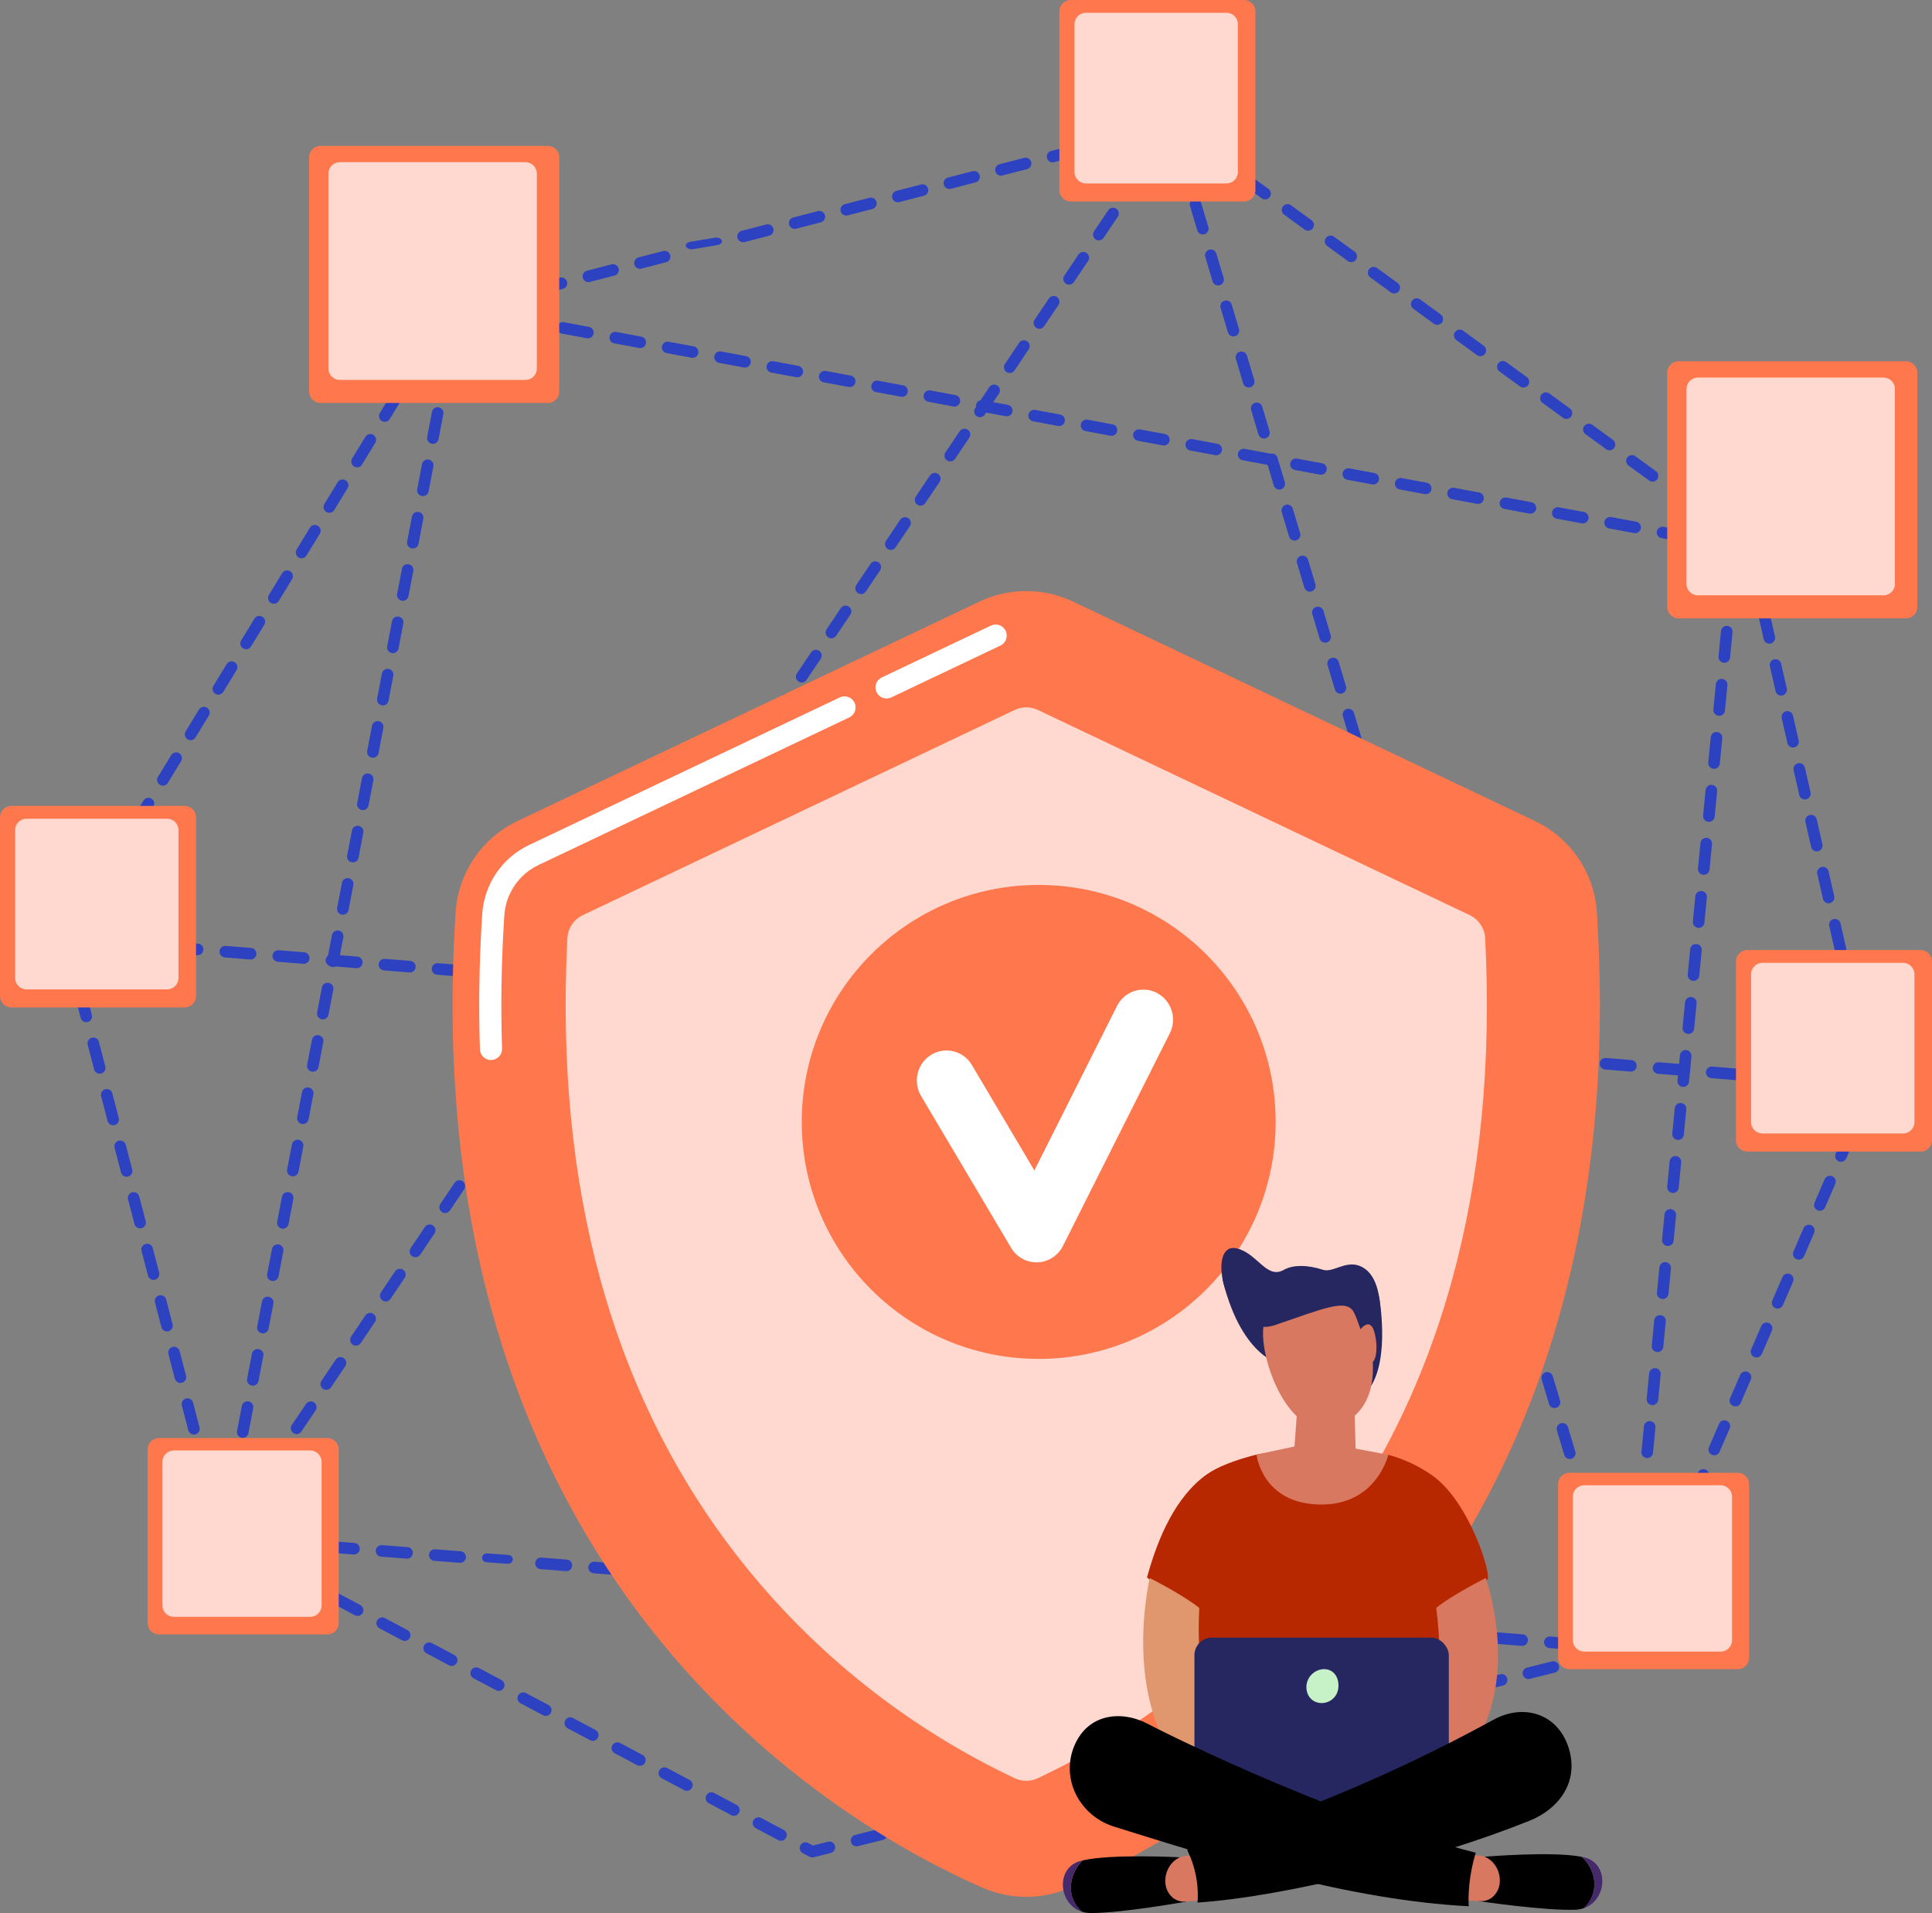<?xml version="1.0" encoding="UTF-8"?>
<svg id="Layer_2" data-name="Layer 2" xmlns="http://www.w3.org/2000/svg" xmlns:xlink="http://www.w3.org/1999/xlink" viewBox="0 0 555.68 550.15">
  <rect x="0" y="0" width="555.68" height="550.15" fill="#808080" stroke="none"/>
  <defs>
    <style>
      .cls-1 {
        clip-path: url(#clippath-6);
      }

      .cls-2 {
        clip-path: url(#clippath-7);
      }

      .cls-3 {
        clip-path: url(#clippath-17);
      }

      .cls-4 {
        clip-path: url(#clippath-15);
      }

      .cls-5 {
        clip-path: url(#clippath-18);
      }

      .cls-6 {
        clip-path: url(#clippath-4);
      }

      .cls-7 {
        fill: url(#linear-gradient-2);
      }

      .cls-8 {
        fill: url(#linear-gradient-10);
      }

      .cls-9 {
        fill: url(#linear-gradient-12);
      }

      .cls-10 {
        clip-path: url(#clippath-9);
      }

      .cls-11 {
        clip-path: url(#clippath-10);
      }

      .cls-12 {
        fill: #fff;
      }

      .cls-13 {
        clip-path: url(#clippath-11);
      }

      .cls-14 {
        fill: none;
      }

      .cls-15 {
        fill: url(#linear-gradient-4);
      }

      .cls-16 {
        fill: url(#linear-gradient-3);
      }

      .cls-17 {
        clip-path: url(#clippath-1);
      }

      .cls-18 {
        fill: url(#linear-gradient-5);
      }

      .cls-19 {
        fill: #ff774c;
      }

      .cls-20 {
        clip-path: url(#clippath-5);
      }

      .cls-21 {
        clip-path: url(#clippath-20);
      }

      .cls-22 {
        clip-path: url(#clippath-8);
      }

      .cls-23 {
        fill: url(#linear-gradient-8);
      }

      .cls-24 {
        clip-path: url(#clippath-3);
      }

      .cls-25 {
        clip-path: url(#clippath-12);
      }

      .cls-26 {
        clip-path: url(#clippath-14);
      }

      .cls-27 {
        fill: url(#linear-gradient-7);
      }

      .cls-28 {
        clip-path: url(#clippath-19);
      }

      .cls-29 {
        fill: url(#linear-gradient-9);
      }

      .cls-30 {
        fill: url(#linear-gradient-11);
      }

      .cls-31 {
        fill: url(#linear-gradient-6);
      }

      .cls-32 {
        fill: #ffd9cf;
      }

      .cls-33 {
        clip-path: url(#clippath-16);
      }

      .cls-34 {
        fill: #2d42c1;
      }

      .cls-35 {
        clip-path: url(#clippath-13);
      }

      .cls-36 {
        fill: #b72700;
      }

      .cls-37 {
        fill: url(#linear-gradient);
      }

      .cls-38 {
        clip-path: url(#clippath);
      }

      .cls-39 {
        fill: #c7f2c7;
      }
    </style>
    <clipPath id="clippath">
      <rect class="cls-14" width="555.68" height="550.15"/>
    </clipPath>
    <clipPath id="clippath-1">
      <rect class="cls-14" width="555.68" height="550.15"/>
    </clipPath>
    <clipPath id="clippath-3">
      <path class="cls-14" d="M351.83,368.78c5.58,21.83,16.68,23.57,16.68,23.57,0,0,19.74,15.25,25.54,6.69s2.63-25.96,2.63-25.96c0,0-4.55-3.2-4.7-3.49,0,0-13.02.1-24.52-1.09-5.53-.57-10.71-2.25-13.54-2.25-1.73,0-2.59.63-2.1,2.53h0Z"/>
    </clipPath>
    <linearGradient id="linear-gradient" x1="868.04" y1="-1161.5" x2="868.04" y2="-1161.5" gradientTransform="translate(-54687.15 -70093.98) scale(63 -60.68)" gradientUnits="userSpaceOnUse">
      <stop offset="0" stop-color="#32387f"/>
      <stop offset="1" stop-color="#1a1643"/>
    </linearGradient>
    <clipPath id="clippath-4">
      <rect class="cls-14" width="555.68" height="550.15"/>
    </clipPath>
    <clipPath id="clippath-5">
      <path class="cls-14" d="M413.09,462.39c4.82,37.48-11.23,41.03-11.23,41.03,0,0-2.95,12.74,4.72,13.76,36.96-18.47,20.75-63.4,20.75-63.4,0,0-9.8,4.95-14.24,8.6h0Z"/>
    </clipPath>
    <linearGradient id="linear-gradient-2" x1="874.87" y1="-1154.59" x2="874.88" y2="-1154.59" gradientTransform="translate(-66178.82 -75120.26) scale(75.64 -65.48)" gradientUnits="userSpaceOnUse">
      <stop offset="0" stop-color="#e7b579"/>
      <stop offset="1" stop-color="#d87861"/>
    </linearGradient>
    <clipPath id="clippath-6">
      <path class="cls-14" d="M351.44,517.19c7.67-1.02,4.72-13.76,4.72-13.76,0,0-12.94-6.37-11.23-41.03-4.44-3.65-14.24-8.6-14.24-8.6,0,0-11.15,46.9,20.75,63.4h0Z"/>
    </clipPath>
    <linearGradient id="linear-gradient-3" x1="867.46" y1="-1164.18" x2="867.46" y2="-1164.18" gradientTransform="translate(-52752.77 -85327.34) scale(60.81 -73.71)" xlink:href="#linear-gradient-2"/>
    <clipPath id="clippath-7">
      <rect class="cls-14" x="343.54" y="470.93" width="73.17" height="49.41" rx="5.05" ry="5.05"/>
    </clipPath>
    <linearGradient id="linear-gradient-4" x1="871.01" y1="-1170.14" x2="871.01" y2="-1170.14" gradientTransform="translate(-64772.68 -59420) scale(74.36 -51.2)" xlink:href="#linear-gradient"/>
    <clipPath id="clippath-8">
      <path class="cls-14" d="M375.81,484.31c-.39,2.62,1.02,5,3.64,5.39,2.62.39,5.06-1.42,5.45-4.05.39-2.62-.81-5.22-3.43-5.61-.21-.03-.43-.05-.65-.05-2.48.06-4.58,1.87-5,4.32h0Z"/>
    </clipPath>
    <clipPath id="clippath-9">
      <rect class="cls-14" width="555.68" height="550.15"/>
    </clipPath>
    <clipPath id="clippath-10">
      <path class="cls-14" d="M310.62,535.2c-7.04,1.98-6.23,12.44.58,14.56-.28-.25-.55-.51-.8-.79-3.85-4.21-2.74-10.39,1.05-13.99-.29.07-.57.14-.83.21h0Z"/>
    </clipPath>
    <linearGradient id="linear-gradient-5" x1="741.74" y1="-1181.67" x2="741.77" y2="-1181.67" gradientTransform="translate(-6051.83 -17092.91) scale(8.16 -14.92)" gradientUnits="userSpaceOnUse">
      <stop offset="0" stop-color="#ad286b"/>
      <stop offset="1" stop-color="#45296b"/>
    </linearGradient>
    <clipPath id="clippath-11">
      <path class="cls-14" d="M341.46,533.65c-1.8.1-3.48.96-4.6,2.38-1.2,1.5-1.8,3.39-1.69,5.31.07,1.52.7,2.96,1.77,4.04,1.01,1.02,2.41,1.55,3.83,1.46l5.01-.36-1.05-12.97-3.28.14Z"/>
    </clipPath>
    <linearGradient id="linear-gradient-6" x1="802.64" y1="-1161.67" x2="802.66" y2="-1161.67" gradientTransform="translate(-11810.03 -18412.44) scale(14.71 -16.32)" xlink:href="#linear-gradient-2"/>
    <clipPath id="clippath-12">
      <rect class="cls-14" width="555.68" height="550.15"/>
    </clipPath>
    <clipPath id="clippath-13">
      <path class="cls-14" d="M456.33,547.92c-.25.29-.51.55-.78.81,6.76-2.33,7.31-12.81.22-14.57-.26-.07-.54-.13-.83-.19,3.88,3.47,5.15,9.62,1.4,13.95h0Z"/>
    </clipPath>
    <linearGradient id="linear-gradient-7" x1="721.08" y1="-1182.48" x2="721.11" y2="-1182.48" gradientTransform="translate(-5796.77 -16985.42) scale(8.04 -14.82)" xlink:href="#linear-gradient-5"/>
    <clipPath id="clippath-14">
      <path class="cls-14" d="M420.89,546.51l5.02.2c1.43.05,2.82-.53,3.8-1.57,1.05-1.11,1.64-2.57,1.67-4.09.07-1.92-.58-3.79-1.82-5.26-1.16-1.38-2.86-2.2-4.66-2.24l-3.28-.04-.73,13.01Z"/>
    </clipPath>
    <linearGradient id="linear-gradient-8" x1="795.37" y1="-1161.62" x2="795.39" y2="-1161.62" gradientTransform="translate(-11520.93 -18153.78) scale(14.48 -16.09)" xlink:href="#linear-gradient-2"/>
    <clipPath id="clippath-15">
      <rect class="cls-14" width="555.68" height="550.15"/>
    </clipPath>
    <clipPath id="clippath-16">
      <path class="cls-14" d="M372.3,415.97l-10.89,2.33s1.49,14.05,18.16,14.36c16.37.3,19.74-14.31,19.74-14.31l-9.41-1.77-.3-11.53-16.38-1.21-.91,12.14Z"/>
    </clipPath>
    <linearGradient id="linear-gradient-9" x1="866.1" y1="-1142.54" x2="866.11" y2="-1142.54" gradientTransform="translate(-25600.96 -43264.25) scale(29.56 -38.23)" xlink:href="#linear-gradient-2"/>
    <clipPath id="clippath-17">
      <path class="cls-14" d="M370.75,369.56s-2.78-1.4-7,10.42c-2.73,7.64,6.42,35.87,21.02,30.08,20.69-8.2,3.25-41.99,3.25-41.99l-17.27,1.49Z"/>
    </clipPath>
    <linearGradient id="linear-gradient-10" x1="863.62" y1="-1166.87" x2="863.63" y2="-1166.87" gradientTransform="translate(-45897.11 -64647.28) scale(53.14 -55.74)" xlink:href="#linear-gradient-2"/>
    <clipPath id="clippath-18">
      <rect class="cls-14" width="555.68" height="550.15"/>
    </clipPath>
    <clipPath id="clippath-19">
      <path class="cls-14" d="M352.23,370.23c2.04,6.64,7.26,13.28,14.5,10.82,13.92-4.74,20.4-7.65,22.57-3.83,2.17,3.82,5.78,19.45,6.98,11.35,1.12-7.57,2.21-21.46-5.1-24.49-2.24-.93-4.33-.27-6.23.38-1.63.56-3.11,1.12-4.43.69-4.41-1.44-8.65-1.48-11.27.02-4.95,2.85-7.63-4.82-13.57-6.18-.31-.07-.62-.11-.94-.11-3.66,0-4.25,5.67-2.51,11.34h0Z"/>
    </clipPath>
    <linearGradient id="linear-gradient-11" x1="867.3" y1="-1161.27" x2="867.3" y2="-1161.27" gradientTransform="translate(-52663.11 -66280.5) scale(60.72 -57.4)" xlink:href="#linear-gradient"/>
    <clipPath id="clippath-20">
      <path class="cls-14" d="M390.86,382.84s-.64,5.22,2.13,8.22c2.77,2.99,3.64-3.45,2.26-8.11-.46-1.58-1.12-2.1-1.78-2.1-1.29,0-2.61,1.99-2.61,1.99h0Z"/>
    </clipPath>
    <linearGradient id="linear-gradient-12" x1="712.02" y1="-1179.8" x2="712.05" y2="-1179.8" gradientTransform="translate(-5221.94 -15694.42) scale(7.33 -13.63)" xlink:href="#linear-gradient-2"/>
  </defs>
  <g id="Layer_1-2" data-name="Layer 1">
    <g id="Group_170864" data-name="Group 170864">
      <g class="cls-38">
        <g class="cls-17">
          <g id="Group_166460" data-name="Group 166460">
            <path id="Path_207767" data-name="Path 207767" class="cls-34" d="M233.6,534.14c-.27,0-.54-.07-.78-.19l-1.92-1.02c-.81-.43-1.12-1.44-.69-2.25.43-.81,1.44-1.12,2.25-.69h0l1.35.72,4.38-1.09c.9-.19,1.79.38,1.98,1.27.19.86-.33,1.72-1.18,1.96l-5,1.25c-.13.03-.27.05-.4.05M246.36,530.96c-.92,0-1.66-.75-1.66-1.67,0-.76.52-1.43,1.26-1.62l7.11-1.77c.89-.25,1.8.27,2.05,1.16.25.89-.27,1.8-1.16,2.05-.03,0-.06.02-.09.02l-7.11,1.77c-.13.03-.27.05-.4.05M224.62,529.37c-.27,0-.54-.07-.78-.2l-6.47-3.44c-.81-.43-1.12-1.44-.69-2.25.43-.81,1.44-1.12,2.25-.69l6.47,3.44c.81.43,1.12,1.44.69,2.25-.29.55-.86.89-1.47.89M261.22,527.26c-.92,0-1.66-.75-1.66-1.67,0-.76.52-1.43,1.26-1.62l7.11-1.77c.89-.25,1.8.27,2.05,1.16.25.89-.27,1.8-1.16,2.05-.03,0-.06.02-.09.02l-7.11,1.77c-.13.03-.27.05-.4.05M276.09,523.56c-.92,0-1.66-.75-1.66-1.67,0-.76.52-1.43,1.26-1.62l7.11-1.77c.89-.25,1.8.27,2.05,1.16.25.89-.27,1.8-1.16,2.05-.03,0-.06.02-.09.02l-7.11,1.77c-.13.03-.27.05-.4.05M211.09,522.18c-.27,0-.54-.07-.78-.2l-6.47-3.44c-.81-.43-1.12-1.44-.69-2.25.43-.81,1.44-1.12,2.25-.69h0l6.47,3.44c.81.43,1.12,1.44.69,2.25-.29.55-.86.89-1.47.89M290.95,519.85c-.92,0-1.66-.75-1.66-1.67,0-.76.52-1.43,1.26-1.62l7.11-1.77c.9-.19,1.79.38,1.98,1.27.19.86-.33,1.72-1.18,1.96l-7.11,1.77c-.13.03-.27.05-.4.05M305.82,516.15c-.92,0-1.66-.75-1.66-1.67,0-.76.52-1.43,1.26-1.62l7.11-1.77c.9-.19,1.79.38,1.98,1.27.19.86-.33,1.72-1.18,1.96l-7.11,1.77c-.13.03-.27.05-.4.05M197.56,515c-.27,0-.54-.07-.78-.2l-6.47-3.44c-.81-.43-1.12-1.44-.69-2.25.43-.81,1.44-1.12,2.25-.69h0l6.47,3.44c.81.43,1.12,1.44.69,2.25-.29.55-.86.89-1.47.89M320.68,512.45c-.92,0-1.66-.75-1.66-1.67,0-.76.52-1.43,1.26-1.62l7.11-1.77c.89-.25,1.8.27,2.05,1.16.25.89-.27,1.8-1.16,2.05-.03,0-.06.02-.09.02l-7.11,1.77c-.13.03-.27.05-.4.05M335.55,508.75c-.92,0-1.66-.75-1.66-1.67,0-.76.52-1.43,1.26-1.62l7.11-1.77c.89-.25,1.8.27,2.05,1.16.25.89-.27,1.8-1.16,2.05-.03,0-.06.02-.09.02l-7.11,1.77c-.13.03-.27.05-.4.05M184.03,507.81c-.27,0-.54-.07-.78-.2l-6.47-3.44c-.81-.43-1.12-1.44-.69-2.25.43-.81,1.44-1.12,2.25-.69l6.47,3.44c.81.43,1.12,1.44.69,2.25-.29.55-.86.89-1.47.89M350.41,505.05c-.92,0-1.66-.75-1.66-1.67,0-.76.52-1.43,1.26-1.62l7.11-1.77c.9-.19,1.79.38,1.98,1.27.19.86-.33,1.72-1.18,1.96l-7.11,1.77c-.13.03-.27.05-.4.05M365.28,501.35c-.92,0-1.66-.75-1.66-1.67,0-.76.52-1.43,1.26-1.62l7.11-1.77c.89-.25,1.8.27,2.05,1.16.25.89-.27,1.8-1.16,2.05-.03,0-.06.02-.09.02l-7.11,1.77c-.13.03-.27.05-.4.05M170.5,500.63c-.27,0-.54-.07-.78-.2l-6.47-3.44c-.81-.43-1.12-1.44-.69-2.25.43-.81,1.44-1.12,2.25-.69l6.47,3.44c.81.43,1.12,1.44.69,2.25-.29.55-.86.89-1.47.89M380.14,497.65c-.92,0-1.66-.75-1.66-1.67,0-.76.52-1.43,1.26-1.62l7.11-1.77c.89-.25,1.8.27,2.05,1.16.25.89-.27,1.8-1.16,2.05-.03,0-.06.02-.09.02l-7.11,1.77c-.13.03-.27.05-.4.05M395.01,493.95c-.92,0-1.66-.75-1.66-1.67,0-.76.52-1.43,1.26-1.62l7.11-1.77c.9-.19,1.79.38,1.98,1.27.19.86-.33,1.72-1.18,1.96l-7.11,1.77c-.13.03-.27.05-.4.05M156.97,493.45c-.27,0-.54-.07-.78-.2l-6.47-3.44c-.81-.43-1.12-1.44-.69-2.25.43-.81,1.44-1.12,2.25-.69h0l6.47,3.44c.81.43,1.12,1.44.69,2.25-.29.55-.86.89-1.47.89M409.87,490.25c-.92,0-1.66-.75-1.66-1.67,0-.76.52-1.43,1.26-1.62l7.11-1.77c.9-.19,1.79.38,1.98,1.27.19.86-.33,1.72-1.18,1.96l-7.11,1.77c-.13.03-.27.05-.4.05M424.74,486.55c-.92,0-1.66-.75-1.66-1.67,0-.76.52-1.43,1.26-1.62l7.11-1.77c.89-.25,1.8.27,2.05,1.16.25.89-.27,1.8-1.16,2.05-.03,0-.06.02-.09.02l-7.11,1.77c-.13.03-.27.05-.4.05M143.45,486.26c-.27,0-.54-.07-.78-.2l-6.48-3.44c-.81-.43-1.12-1.44-.69-2.25.43-.81,1.44-1.12,2.25-.69l6.47,3.44c.81.43,1.12,1.44.69,2.25-.29.55-.86.89-1.47.89M439.6,482.85c-.92,0-1.66-.75-1.66-1.67,0-.76.52-1.43,1.26-1.62l7.11-1.77c.89-.25,1.8.27,2.05,1.16.25.89-.27,1.8-1.16,2.05-.03,0-.06.02-.09.02l-7.11,1.77c-.13.03-.27.05-.4.05M454.46,479.15c-.92,0-1.66-.75-1.66-1.67,0-.76.52-1.43,1.26-1.62l7.11-1.77c.9-.19,1.79.38,1.98,1.27.19.86-.33,1.72-1.18,1.96l-7.11,1.77c-.13.03-.27.05-.4.05M129.91,479.08c-.27,0-.54-.07-.78-.2l-6.47-3.44c-.81-.43-1.12-1.44-.69-2.25.43-.81,1.44-1.12,2.25-.69l6.47,3.44c.81.43,1.12,1.44.69,2.25-.29.55-.86.89-1.47.89M468.74,474.75c-.92,0-1.67-.75-1.66-1.67,0-.23.05-.45.14-.66l2.91-6.73c.36-.85,1.33-1.25,2.18-.89s1.25,1.33.89,2.18c0,.01,0,.02-.01.03l-2.91,6.73c-.26.61-.86,1.01-1.53,1.01M116.39,471.89c-.27,0-.54-.07-.78-.2l-6.47-3.44c-.81-.43-1.12-1.44-.69-2.25.43-.81,1.44-1.12,2.25-.69l6.47,3.44c.81.43,1.12,1.44.69,2.25-.29.55-.86.89-1.47.89M102.86,464.7c-.27,0-.54-.07-.78-.2l-6.47-3.44c-.81-.43-1.12-1.44-.69-2.25.43-.81,1.44-1.12,2.25-.69l6.47,3.44c.81.43,1.12,1.44.69,2.25-.29.55-.86.89-1.47.89M474.82,460.68c-.92,0-1.67-.75-1.66-1.67,0-.23.05-.45.14-.66l2.9-6.72c.36-.85,1.33-1.25,2.18-.89s1.25,1.33.89,2.18c0,.01,0,.02-.01.03l-2.9,6.73c-.26.61-.86,1.01-1.53,1.01M89.33,457.52c-.27,0-.54-.07-.78-.2l-6.47-3.44c-.81-.43-1.12-1.44-.69-2.25.43-.81,1.44-1.12,2.25-.69l6.47,3.44c.81.43,1.12,1.44.69,2.25-.29.55-.86.89-1.47.89M75.8,450.33c-.27,0-.54-.07-.78-.2l-6.47-3.44c-.81-.43-1.12-1.44-.69-2.25s1.44-1.12,2.25-.69l6.47,3.44c.81.43,1.12,1.44.69,2.25-.29.55-.86.89-1.47.89M480.89,446.62c-.92,0-1.67-.75-1.66-1.67,0-.23.05-.45.14-.66l2.91-6.73c.36-.85,1.33-1.25,2.18-.89s1.25,1.33.89,2.18c0,.01,0,.02-.01.03l-2.91,6.73c-.26.61-.86,1.01-1.53,1.01M63.51,442.17c-.76,0-1.42-.51-1.61-1.24l-1.85-7.09c-.24-.89.29-1.8,1.18-2.04.89-.24,1.8.29,2.04,1.18,0,0,0,.01,0,.02l1.85,7.09c.23.89-.3,1.8-1.19,2.03-.14.04-.28.05-.42.05M486.97,432.56c-.92,0-1.66-.75-1.66-1.67,0-.23.05-.45.14-.66l2.91-6.73c.36-.85,1.33-1.25,2.18-.89s1.25,1.33.89,2.18c0,.01,0,.02-.01.03l-2.9,6.73c-.26.61-.87,1.01-1.53,1.01M59.64,427.34c-.76,0-1.42-.51-1.61-1.24l-1.85-7.09c-.23-.89.3-1.8,1.19-2.03s1.8.3,2.03,1.19h0l1.85,7.09c.23.89-.3,1.8-1.19,2.03-.14.04-.28.05-.42.05M493.04,418.5c-.92,0-1.66-.75-1.66-1.67,0-.23.05-.45.14-.66l2.91-6.73c.36-.84,1.34-1.23,2.19-.87.84.36,1.23,1.34.87,2.19h0l-2.91,6.73c-.26.61-.87,1.01-1.53,1.01M55.77,412.53c-.76,0-1.42-.51-1.61-1.24l-1.85-7.09c-.24-.89.29-1.8,1.18-2.04.89-.24,1.8.29,2.04,1.18,0,0,0,.01,0,.02l1.85,7.09c.23.89-.3,1.8-1.19,2.03-.14.04-.28.05-.42.05M499.12,404.44c-.92,0-1.67-.75-1.66-1.67,0-.23.05-.45.14-.66l2.91-6.73c.37-.84,1.36-1.22,2.2-.85.83.37,1.21,1.33.86,2.17l-2.9,6.73c-.26.61-.86,1.01-1.53,1.01M51.9,397.7c-.76,0-1.42-.51-1.61-1.24l-1.85-7.09c-.23-.89.3-1.8,1.19-2.03s1.8.3,2.03,1.19h0l1.85,7.09c.23.89-.3,1.8-1.19,2.03-.14.04-.28.05-.42.05M505.19,390.37c-.92,0-1.66-.75-1.66-1.67,0-.23.05-.45.14-.66l2.91-6.73c.37-.84,1.36-1.22,2.2-.85.83.37,1.21,1.33.86,2.17l-2.91,6.73c-.26.61-.87,1.01-1.53,1.01M48.03,382.88c-.76,0-1.42-.51-1.61-1.24l-1.85-7.09c-.23-.89.31-1.8,1.2-2.03.88-.23,1.79.3,2.02,1.18l1.85,7.09c.23.89-.3,1.8-1.19,2.03-.14.04-.28.05-.42.05M511.27,376.31c-.92,0-1.67-.75-1.66-1.67,0-.23.05-.45.14-.66l2.91-6.73c.36-.84,1.34-1.23,2.19-.87.84.36,1.23,1.34.87,2.19h0l-2.91,6.73c-.26.61-.86,1.01-1.53,1.01M44.17,368.06c-.76,0-1.42-.51-1.61-1.24l-1.85-7.08c-.23-.89.31-1.8,1.2-2.03.88-.23,1.79.3,2.02,1.18l1.85,7.09c.23.89-.3,1.8-1.19,2.03-.14.04-.28.05-.42.05M517.34,362.25c-.92,0-1.66-.75-1.66-1.67,0-.23.05-.45.14-.66l2.91-6.73c.37-.84,1.36-1.22,2.2-.85.83.37,1.21,1.33.86,2.17l-2.91,6.73c-.26.61-.86,1-1.53,1.01M40.29,353.24c-.76,0-1.42-.51-1.61-1.24l-1.85-7.09c-.23-.89.3-1.8,1.19-2.03s1.8.3,2.03,1.19l1.85,7.09c.23.89-.3,1.8-1.19,2.03-.14.04-.28.05-.42.05M523.41,348.18c-.92,0-1.67-.75-1.66-1.67,0-.23.05-.45.14-.66l2.91-6.73c.36-.84,1.34-1.23,2.19-.87.84.36,1.23,1.34.87,2.19l-2.91,6.73c-.26.61-.86,1.01-1.53,1.01M36.42,338.41c-.76,0-1.42-.51-1.61-1.24l-1.85-7.09c-.24-.89.29-1.8,1.18-2.04.89-.24,1.8.29,2.04,1.18,0,0,0,.01,0,.02l1.85,7.09c.23.89-.3,1.8-1.19,2.03-.14.04-.28.05-.42.05M529.49,334.11c-.92,0-1.67-.75-1.66-1.67,0-.23.05-.45.14-.66l2.91-6.73c.37-.84,1.36-1.22,2.2-.85.83.37,1.21,1.33.86,2.17l-2.91,6.73c-.26.61-.86,1.01-1.53,1.01M32.55,323.59c-.76,0-1.42-.51-1.61-1.24l-1.85-7.09c-.23-.89.3-1.8,1.19-2.03s1.8.3,2.03,1.19h0l1.85,7.09c.23.89-.3,1.8-1.19,2.03-.14.04-.28.05-.42.05M535.57,320.05c-.92,0-1.67-.75-1.66-1.67,0-.23.05-.45.14-.66l2.5-5.79-.2-.87c-.22-.89.32-1.8,1.22-2.02.89-.22,1.8.32,2.02,1.22,0,.02,0,.04.01.06l.21.93h0s.11.48.11.48c.08.35.05.71-.09,1.03l-2.72,6.29c-.26.61-.86,1.01-1.53,1.01M28.68,308.77c-.76,0-1.42-.51-1.61-1.24l-1.85-7.09c-.23-.89.31-1.8,1.2-2.03.88-.23,1.79.3,2.02,1.18l1.85,7.09c.23.89-.3,1.8-1.19,2.03-.14.04-.28.05-.42.05M536.18,304.57c-.78,0-1.45-.54-1.62-1.3l-1.63-7.14c-.2-.9.36-1.79,1.25-1.99.9-.2,1.79.36,1.99,1.25l1.63,7.14c.2.9-.36,1.79-1.26,1.99-.12.03-.24.04-.37.04M24.81,293.95c-.76,0-1.42-.51-1.61-1.24l-1.85-7.09c-.23-.89.3-1.8,1.19-2.03s1.8.3,2.03,1.19l1.85,7.09c.23.89-.3,1.8-1.19,2.03-.14.04-.28.05-.42.05M532.77,289.64c-.78,0-1.45-.54-1.62-1.3l-1.63-7.14c-.22-.89.32-1.8,1.22-2.02.89-.22,1.8.32,2.02,1.22,0,.02,0,.04.01.06l1.63,7.14c.2.9-.36,1.79-1.26,1.99-.12.03-.24.04-.37.04M20.94,279.13c-.76,0-1.42-.51-1.61-1.24l-1.85-7.09c-.23-.89.3-1.8,1.19-2.03s1.8.3,2.03,1.19h0l1.85,7.09c.23.89-.3,1.8-1.19,2.03-.14.04-.28.05-.42.05M529.36,274.71c-.78,0-1.45-.54-1.62-1.3l-1.63-7.14c-.19-.9.38-1.78,1.28-1.98.88-.19,1.75.36,1.97,1.24l1.63,7.14c.2.9-.36,1.79-1.25,1.99-.12.03-.25.04-.37.04M22.91,265.16c-.92,0-1.67-.75-1.67-1.67,0-.31.08-.61.25-.87l3.82-6.26c.48-.79,1.5-1.03,2.29-.55s1.03,1.5.55,2.29h0l-3.82,6.25c-.3.5-.84.8-1.42.8M525.94,259.77c-.78,0-1.45-.54-1.62-1.3l-1.63-7.14c-.22-.89.33-1.79,1.23-2.01.89-.22,1.79.33,2.01,1.23,0,.01,0,.03,0,.04l1.63,7.14c.2.9-.36,1.79-1.26,1.99-.12.03-.24.04-.37.04M30.89,252.09c-.92,0-1.66-.75-1.66-1.67,0-.3.08-.6.24-.86l3.82-6.26c.48-.79,1.5-1.03,2.29-.55.79.48,1.03,1.5.55,2.29h0l-3.82,6.26c-.3.5-.84.8-1.42.8M522.53,244.84c-.78,0-1.45-.54-1.62-1.3l-1.63-7.14c-.22-.89.32-1.8,1.22-2.02.89-.22,1.8.32,2.02,1.22,0,.02,0,.04.01.06l1.63,7.14c.2.9-.36,1.79-1.25,1.99-.12.03-.25.04-.37.04M38.87,239.01c-.92,0-1.66-.75-1.66-1.67,0-.31.08-.6.24-.87l3.82-6.26c.48-.79,1.5-1.03,2.29-.55.79.48,1.03,1.5.55,2.29h0l-3.81,6.26c-.3.5-.84.8-1.42.8M519.12,229.9c-.78,0-1.45-.54-1.62-1.3l-1.63-7.14c-.19-.9.39-1.78,1.29-1.97.88-.18,1.74.36,1.96,1.23l1.63,7.14c.2.9-.36,1.79-1.26,1.99-.12.03-.24.04-.37.04M46.85,225.93c-.92,0-1.66-.75-1.66-1.67,0-.3.08-.6.24-.86l3.82-6.25c.48-.79,1.5-1.03,2.29-.55.79.48,1.03,1.5.55,2.29h0l-3.82,6.25c-.3.5-.84.8-1.42.8M515.71,214.97c-.78,0-1.45-.54-1.62-1.3l-1.63-7.14c-.2-.9.36-1.79,1.25-1.99.9-.2,1.79.36,1.99,1.25l1.63,7.14c.2.9-.36,1.79-1.25,1.99,0,0,0,0,0,0-.12.03-.25.04-.37.04M54.82,212.85c-.92,0-1.66-.75-1.66-1.67,0-.3.08-.6.24-.86l3.82-6.26c.48-.79,1.5-1.03,2.29-.55.79.48,1.03,1.5.55,2.29h0l-3.82,6.26c-.3.5-.84.8-1.42.8M512.3,200.03c-.78,0-1.45-.54-1.62-1.3l-1.63-7.14c-.2-.9.36-1.79,1.25-1.99.9-.2,1.79.36,1.99,1.25l1.63,7.14c.2.9-.36,1.79-1.26,1.99-.12.03-.24.04-.37.04M62.8,199.77c-.92,0-1.66-.75-1.66-1.67,0-.3.08-.6.24-.86l3.82-6.26c.48-.79,1.5-1.03,2.29-.55.79.48,1.03,1.5.55,2.29h0l-3.82,6.25c-.3.5-.84.8-1.42.8M70.78,186.7c-.92,0-1.66-.75-1.66-1.67,0-.3.08-.6.24-.86l3.82-6.25c.48-.79,1.5-1.03,2.29-.55.79.48,1.03,1.5.55,2.29h0l-3.82,6.25c-.3.5-.84.8-1.42.8M508.89,185.1c-.78,0-1.45-.54-1.62-1.3l-1.63-7.14c-.22-.89.32-1.8,1.22-2.02.89-.22,1.8.32,2.02,1.22,0,.02,0,.04.01.06l1.63,7.14c.2.9-.36,1.79-1.26,1.99-.12.03-.24.04-.37.04M78.76,173.62c-.92,0-1.66-.75-1.66-1.67,0-.31.08-.61.24-.87l3.82-6.25c.48-.79,1.5-1.03,2.29-.55.79.48,1.03,1.5.55,2.29h0l-3.82,6.25c-.3.5-.84.8-1.42.8M505.48,170.17c-.78,0-1.45-.54-1.62-1.3l-1.63-7.14c-.2-.9.36-1.79,1.25-1.99.9-.2,1.79.36,1.99,1.25l1.63,7.14c.2.9-.36,1.79-1.26,1.99-.12.03-.24.04-.37.04M86.74,160.54c-.92,0-1.66-.75-1.66-1.67,0-.3.08-.6.24-.86l3.82-6.26c.48-.79,1.5-1.03,2.29-.55s1.03,1.5.55,2.29l-3.82,6.25c-.3.5-.84.8-1.42.8M500.07,156.55c-.35,0-.69-.11-.98-.32l-5.92-4.31c-.75-.54-.92-1.58-.38-2.32s1.58-.92,2.32-.38c0,0,.01,0,.01.01l5.92,4.31c.74.54.91,1.58.37,2.33-.31.43-.81.69-1.35.68M487.69,147.53c-.35,0-.69-.11-.98-.32l-5.92-4.31c-.74-.55-.9-1.59-.35-2.33.54-.73,1.57-.9,2.31-.36l5.92,4.31c.74.54.91,1.58.37,2.33-.31.43-.81.69-1.35.68M94.72,147.46c-.92,0-1.66-.75-1.66-1.67,0-.3.08-.6.24-.86l3.82-6.25c.48-.79,1.5-1.03,2.29-.55s1.03,1.5.55,2.29h0l-3.82,6.25c-.3.5-.84.8-1.42.8M475.31,138.51c-.35,0-.69-.11-.98-.32l-5.92-4.31c-.75-.54-.92-1.58-.38-2.32s1.58-.92,2.32-.38c0,0,.01,0,.01.01l5.92,4.31c.74.54.91,1.58.37,2.33-.31.43-.81.69-1.35.68M102.69,134.39c-.92,0-1.66-.75-1.66-1.67,0-.3.08-.6.24-.86l3.82-6.25c.48-.79,1.5-1.03,2.29-.55s1.03,1.5.55,2.29h0l-3.82,6.26c-.3.5-.84.8-1.42.8M462.92,129.49c-.35,0-.69-.11-.98-.32l-5.92-4.31c-.75-.54-.92-1.58-.38-2.32.54-.75,1.58-.92,2.32-.38,0,0,.01,0,.02.01l5.92,4.31c.74.54.91,1.58.37,2.33-.31.43-.81.69-1.35.68M110.67,121.31c-.92,0-1.66-.75-1.66-1.67,0-.3.08-.6.24-.86l3.82-6.26c.48-.79,1.5-1.03,2.29-.55s1.03,1.5.55,2.29h0l-3.82,6.25c-.3.5-.84.8-1.42.8M450.54,120.47c-.35,0-.69-.11-.98-.32l-5.92-4.31c-.74-.55-.9-1.59-.35-2.33.54-.73,1.57-.9,2.31-.36l5.92,4.31c.74.54.91,1.58.37,2.33-.31.43-.81.69-1.35.68M438.16,111.45c-.35,0-.69-.11-.98-.32l-5.92-4.31c-.74-.55-.9-1.59-.35-2.33.54-.73,1.57-.9,2.31-.36l5.92,4.31c.74.54.91,1.58.37,2.33-.31.43-.81.69-1.35.68M118.65,108.23c-.92,0-1.66-.75-1.66-1.67,0-.3.08-.6.24-.86l3.82-6.25c.48-.79,1.5-1.03,2.29-.55s1.03,1.5.55,2.29l-3.82,6.25c-.3.5-.84.8-1.42.8M425.77,102.43c-.35,0-.69-.11-.98-.32l-5.92-4.31c-.75-.54-.92-1.58-.38-2.32.54-.75,1.58-.92,2.32-.38,0,0,.01,0,.02.01l5.92,4.31c.74.54.91,1.58.37,2.33-.31.43-.81.69-1.35.68M126.62,95.15c-.92,0-1.66-.75-1.66-1.67,0-.3.08-.6.24-.86l2.2-3.61c.23-.37.59-.64,1.01-.74l3-.77c.89-.23,1.8.31,2.03,1.2s-.31,1.8-1.2,2.03l-2.35.61-1.85,3.03c-.3.5-.84.8-1.42.8M413.39,93.42c-.35,0-.69-.11-.98-.32l-5.92-4.31c-.74-.55-.9-1.59-.35-2.33.54-.73,1.57-.9,2.31-.36l5.92,4.31c.74.54.91,1.58.37,2.33-.31.43-.81.69-1.35.68M139.57,88.78c-.92,0-1.67-.74-1.67-1.66,0-.76.51-1.43,1.25-1.62l7.09-1.83c.89-.23,1.8.31,2.03,1.2s-.31,1.8-1.2,2.03l-7.09,1.83c-.14.04-.28.05-.42.05M154.4,84.95c-.92,0-1.67-.74-1.67-1.66,0-.76.51-1.43,1.25-1.62l7.09-1.83c.89-.23,1.8.31,2.03,1.2s-.31,1.8-1.2,2.03l-7.09,1.83c-.14.03-.28.05-.42.05M401.01,84.4c-.35,0-.69-.11-.98-.32l-5.92-4.31c-.74-.54-.91-1.58-.37-2.33.54-.74,1.58-.91,2.33-.37l5.92,4.31c.74.54.91,1.58.37,2.33-.31.43-.81.69-1.35.68M169.24,81.13c-.92,0-1.67-.74-1.67-1.66,0-.76.51-1.43,1.25-1.62l7.09-1.83c.89-.23,1.8.31,2.03,1.2s-.31,1.8-1.2,2.03l-7.09,1.83c-.14.04-.28.05-.42.05M184.07,77.3c-.92,0-1.67-.74-1.67-1.66,0-.76.51-1.43,1.25-1.62l7.09-1.83c.89-.23,1.8.31,2.03,1.2s-.31,1.8-1.2,2.03l-7.09,1.83c-.14.04-.28.05-.42.05M388.63,75.38c-.35,0-.69-.11-.98-.32l-5.92-4.31c-.75-.54-.92-1.58-.38-2.32.54-.75,1.58-.92,2.32-.38,0,0,.01,0,.02.01l5.92,4.31c.74.54.91,1.58.37,2.33-.31.43-.81.69-1.35.68M198.9,71.69c-.92,0-1.66-.49-1.66-1.09,0-.5.51-.93,1.25-1.05l7.09-1.2c.89-.15,1.8.2,2.03.78s-.31,1.18-1.2,1.33l-7.09,1.2c-.14.02-.28.03-.42.03M213.73,69.65c-.92,0-1.67-.74-1.67-1.66,0-.76.51-1.43,1.25-1.61l7.09-1.83c.89-.23,1.8.31,2.03,1.2s-.31,1.8-1.2,2.03l-7.09,1.83c-.14.04-.28.05-.42.05M376.24,66.36c-.35,0-.69-.11-.98-.32l-5.92-4.32c-.74-.54-.91-1.58-.37-2.33.54-.74,1.58-.91,2.33-.37l5.92,4.31c.74.54.91,1.58.37,2.33-.31.43-.81.69-1.35.68M228.57,65.82c-.92,0-1.67-.74-1.67-1.66,0-.76.51-1.43,1.25-1.62l7.09-1.83c.89-.23,1.8.31,2.03,1.2s-.31,1.8-1.2,2.03l-7.09,1.83c-.14.04-.28.05-.42.05M243.4,61.99c-.92,0-1.67-.74-1.67-1.66,0-.76.51-1.43,1.25-1.62l7.09-1.83c.89-.23,1.8.31,2.03,1.2s-.31,1.8-1.2,2.03l-7.09,1.83c-.14.03-.28.05-.42.05M258.23,58.17c-.92,0-1.67-.74-1.67-1.66,0-.76.51-1.43,1.25-1.62l7.09-1.83c.89-.23,1.8.31,2.03,1.2s-.31,1.8-1.2,2.03l-7.09,1.83c-.14.04-.28.05-.42.05M363.86,57.34c-.35,0-.69-.11-.98-.32l-5.92-4.31c-.75-.54-.92-1.58-.38-2.32.54-.75,1.58-.92,2.32-.38,0,0,.01,0,.02.01l5.92,4.31c.74.54.91,1.58.37,2.33-.31.43-.81.69-1.35.68M273.07,54.34c-.92,0-1.67-.74-1.67-1.66,0-.76.51-1.43,1.25-1.62l7.09-1.83c.89-.23,1.8.31,2.03,1.2s-.31,1.8-1.2,2.03l-7.09,1.83c-.14.04-.28.05-.42.05M287.9,50.51c-.92,0-1.67-.74-1.67-1.66,0-.76.51-1.43,1.25-1.62l7.09-1.83c.89-.23,1.8.31,2.03,1.2s-.31,1.8-1.2,2.03l-7.09,1.83c-.14.04-.28.05-.42.05M351.48,48.33c-.35,0-.69-.11-.98-.32l-5.92-4.31c-.74-.55-.9-1.59-.35-2.33.54-.73,1.57-.9,2.31-.36l5.92,4.31c.74.54.91,1.58.37,2.33-.31.43-.81.69-1.35.68M302.74,46.69c-.92,0-1.67-.74-1.67-1.66,0-.76.51-1.43,1.25-1.62l7.09-1.83c.89-.23,1.8.31,2.03,1.2s-.31,1.8-1.2,2.03l-7.09,1.83c-.14.04-.28.05-.42.05M317.57,42.87c-.92,0-1.66-.75-1.66-1.67,0-.76.51-1.42,1.25-1.61l7.09-1.83c.89-.24,1.8.28,2.05,1.17.24.89-.28,1.8-1.17,2.05-.02,0-.03,0-.05.01l-7.09,1.83c-.14.04-.28.05-.42.05M339.1,39.31c-.35,0-.69-.11-.98-.32l-1.39-1.01-3.91,1.01c-.89.23-1.8-.31-2.03-1.2s.31-1.8,1.2-2.03l4.67-1.21c.48-.13,1-.03,1.4.27l2.02,1.47c.74.54.91,1.58.37,2.33-.31.43-.81.69-1.35.68"/>
            <path id="Path_207768" data-name="Path 207768" class="cls-34" d="M468.34,475.69c-.74,0-1.38-.48-1.59-1.19l-1.33-4.43c-.26-.88.24-1.81,1.12-2.07s1.81.24,2.07,1.12l.17.55c.91.1,1.57.91,1.48,1.82l-.26,2.69c-.08.8-.7,1.42-1.5,1.5-.05,0-.11,0-.16,0M469.36,465.05c-.05,0-.11,0-.16,0-.92-.09-1.59-.9-1.5-1.81,0,0,0,0,0,0l.71-7.29c.09-.92.9-1.59,1.82-1.5s1.59.9,1.5,1.82h0l-.71,7.29c-.08.85-.8,1.5-1.66,1.5M464.71,463.61c-.74,0-1.38-.48-1.59-1.19l-2.1-7.02c-.26-.88.24-1.81,1.12-2.07s1.81.24,2.07,1.12l2.1,7.02c.26.88-.24,1.81-1.12,2.07-.16.05-.32.07-.48.07M470.83,449.79c-.05,0-.11,0-.16,0-.92-.09-1.59-.9-1.5-1.81,0,0,0,0,0,0l.71-7.29c.07-.92.88-1.6,1.79-1.53.92.07,1.6.88,1.53,1.79,0,.02,0,.04,0,.06l-.71,7.29c-.08.85-.8,1.5-1.66,1.5M460.3,448.93c-.74,0-1.38-.48-1.59-1.19l-2.1-7.02c-.26-.88.24-1.81,1.12-2.07s1.81.24,2.07,1.12l2.1,7.02c.26.88-.24,1.81-1.12,2.07-.16.05-.32.07-.48.07M64.08,443.61c-.11,0-.21-.01-.31-.03-.9-.17-1.5-1.04-1.32-1.95l1.38-7.2c.17-.9,1.05-1.49,1.95-1.32.79.15,1.36.85,1.35,1.65l3.77-5.61c.51-.76,1.55-.97,2.31-.45s.97,1.55.45,2.31h0l-4.09,6.08c-.51.76-1.55.97-2.31.45-.22-.15-.4-.35-.53-.58l-1.01,5.3c-.15.78-.83,1.35-1.63,1.35M472.3,434.54c-.05,0-.11,0-.16,0-.92-.09-1.59-.9-1.5-1.81,0,0,0,0,0,0l.71-7.29c.07-.92.88-1.6,1.79-1.53.92.07,1.6.88,1.53,1.79,0,.02,0,.04,0,.06l-.71,7.29c-.08.85-.8,1.5-1.66,1.5M455.89,434.25c-.74,0-1.38-.48-1.59-1.19l-2.1-7.02c-.26-.88.24-1.81,1.12-2.07s1.81.24,2.07,1.12l2.1,7.02c.26.88-.24,1.81-1.12,2.07-.16.05-.32.07-.48.07M66.95,428.55c-.11,0-.21-.01-.32-.03-.9-.17-1.5-1.04-1.32-1.95,0,0,0,0,0,0l1.38-7.2c.17-.9,1.04-1.5,1.95-1.32s1.5,1.04,1.32,1.95h0l-1.38,7.2c-.15.78-.83,1.35-1.63,1.35M76.73,425.1c-.92,0-1.66-.75-1.66-1.67,0-.33.1-.65.28-.92l4.09-6.08c.51-.76,1.55-.97,2.31-.45s.97,1.55.45,2.31h0l-4.09,6.08c-.31.46-.83.74-1.38.74M451.49,419.57c-.73,0-1.38-.48-1.59-1.19l-2.1-7.02c-.26-.88.24-1.81,1.12-2.07s1.81.24,2.07,1.12l2.1,7.02c.26.88-.24,1.81-1.12,2.07-.16.05-.32.07-.48.07M473.77,419.28c-.05,0-.11,0-.16,0-.92-.09-1.59-.9-1.5-1.81,0,0,0,0,0,0l.71-7.29c.09-.92.9-1.59,1.82-1.5.92.09,1.59.9,1.5,1.82l-.71,7.29c-.08.85-.8,1.5-1.66,1.5M69.82,413.5c-.92,0-1.67-.75-1.67-1.67,0-.1,0-.21.03-.31l1.38-7.2c.17-.9,1.04-1.5,1.95-1.32s1.5,1.04,1.32,1.95h0l-1.38,7.2c-.15.78-.84,1.35-1.63,1.35M85.3,412.4c-.92,0-1.66-.75-1.66-1.67,0-.33.1-.65.28-.92l4.09-6.08c.51-.76,1.55-.97,2.31-.45s.97,1.55.45,2.31h0l-4.09,6.08c-.31.46-.83.74-1.38.74M447.11,404.91c-.74,0-1.38-.48-1.59-1.19l-2.1-7.02c-.26-.88.24-1.81,1.12-2.07s1.81.24,2.07,1.12l2.1,7.02c.26.88-.24,1.81-1.12,2.07-.16.05-.32.07-.48.07M475.27,404.05c-.05,0-.11,0-.16,0-.92-.09-1.59-.9-1.5-1.81,0,0,0,0,0,0l.71-7.29c.09-.92.9-1.59,1.82-1.5.92.09,1.59.9,1.5,1.82l-.71,7.29c-.08.85-.8,1.5-1.66,1.5M93.84,399.68c-.92,0-1.66-.75-1.66-1.67,0-.33.1-.65.28-.93l4.09-6.08c.51-.76,1.55-.97,2.31-.45s.97,1.55.45,2.31h0l-4.09,6.08c-.31.46-.83.74-1.38.74M72.72,398.47c-.92,0-1.67-.75-1.67-1.67,0-.1,0-.21.03-.31l1.38-7.2c.17-.9,1.04-1.5,1.95-1.32s1.5,1.04,1.32,1.95h0l-1.38,7.2c-.15.78-.83,1.35-1.63,1.35M442.71,390.24c-.74,0-1.38-.48-1.59-1.19l-2.1-7.02c-.26-.88.24-1.81,1.12-2.07s1.81.24,2.07,1.12l2.1,7.02c.26.88-.24,1.81-1.12,2.07-.16.05-.32.07-.48.07M476.74,388.8c-.05,0-.11,0-.16,0-.92-.09-1.59-.9-1.5-1.81,0,0,0,0,0,0l.71-7.29c.09-.92.9-1.59,1.82-1.5.92.09,1.59.9,1.5,1.82l-.71,7.29c-.08.85-.8,1.5-1.66,1.5M102.37,386.97c-.92,0-1.66-.75-1.66-1.67,0-.33.1-.65.28-.93l4.09-6.08c.51-.76,1.55-.97,2.31-.45s.97,1.55.45,2.31l-4.09,6.08c-.31.46-.83.74-1.38.74M75.61,383.43c-.11,0-.21-.01-.31-.03-.9-.17-1.5-1.04-1.32-1.95,0,0,0,0,0,0l1.38-7.2c.17-.9,1.04-1.5,1.95-1.32s1.5,1.04,1.32,1.95h0l-1.38,7.2c-.15.78-.84,1.35-1.63,1.35M438.32,375.57c-.73,0-1.38-.48-1.59-1.19l-2.1-7.02c-.26-.88.24-1.81,1.12-2.07s1.81.24,2.07,1.12l2.1,7.02c.26.88-.24,1.81-1.12,2.07-.16.05-.32.07-.48.07M110.94,374.26c-.92,0-1.66-.75-1.66-1.67,0-.33.1-.65.28-.92l4.09-6.08c.52-.76,1.56-.95,2.31-.43.75.51.95,1.53.45,2.29l-4.09,6.08c-.31.46-.83.74-1.38.74M478.23,373.56c-.05,0-.11,0-.16,0-.92-.09-1.59-.9-1.5-1.81,0,0,0,0,0,0l.71-7.29c.09-.92.9-1.59,1.82-1.5.92.09,1.59.9,1.5,1.82h0l-.71,7.29c-.08.85-.8,1.5-1.66,1.5M78.48,368.38c-.11,0-.21-.01-.32-.03-.9-.17-1.5-1.04-1.32-1.95,0,0,0,0,0,0l1.38-7.2c.17-.9,1.04-1.5,1.95-1.32s1.5,1.04,1.32,1.95l-1.38,7.2c-.15.78-.83,1.35-1.63,1.35M119.48,361.55c-.92,0-1.66-.75-1.66-1.67,0-.33.1-.65.28-.93l4.09-6.08c.51-.77,1.54-.98,2.31-.47s.98,1.54.47,2.31c0,0-.01.02-.02.02l-4.09,6.08c-.31.46-.83.74-1.38.74M433.92,360.89c-.74,0-1.38-.48-1.59-1.19l-2.1-7.02c-.26-.88.24-1.81,1.12-2.07s1.81.24,2.07,1.12l2.1,7.02c.26.88-.24,1.81-1.12,2.07-.16.05-.32.07-.48.07M479.7,358.31c-.05,0-.11,0-.16,0-.92-.09-1.59-.9-1.5-1.81,0,0,0,0,0,0l.71-7.29c.09-.92.9-1.59,1.82-1.5.92.09,1.59.9,1.5,1.82l-.71,7.29c-.08.85-.8,1.5-1.66,1.5M81.35,353.33c-.11,0-.21-.01-.31-.03-.9-.17-1.5-1.04-1.32-1.95,0,0,0,0,0,0l1.38-7.2c.17-.9,1.04-1.5,1.95-1.32s1.5,1.04,1.32,1.95h0l-1.38,7.2c-.15.78-.84,1.35-1.63,1.35M128.02,348.83c-.92,0-1.66-.75-1.66-1.67,0-.33.1-.65.28-.92l4.09-6.08c.51-.77,1.54-.98,2.31-.47s.98,1.54.47,2.31c0,0-.01.02-.02.02l-4.09,6.08c-.31.46-.83.74-1.38.74M429.52,346.22c-.74,0-1.38-.48-1.59-1.19l-2.1-7.02c-.28-.87.2-1.81,1.07-2.1.88-.28,1.81.2,2.1,1.07,0,.02.01.05.02.07l2.1,7.02c.26.88-.24,1.81-1.12,2.07-.16.05-.32.07-.48.07M481.17,343.06c-.05,0-.11,0-.16,0-.92-.09-1.59-.9-1.5-1.81,0,0,0,0,0,0l.71-7.29c.09-.92.9-1.59,1.82-1.5.92.09,1.59.9,1.5,1.82l-.71,7.29c-.08.85-.8,1.5-1.66,1.5M84.22,338.28c-.92,0-1.67-.75-1.67-1.67,0-.1,0-.21.03-.31l1.38-7.2c.17-.9,1.04-1.5,1.95-1.32s1.5,1.04,1.32,1.95l-1.38,7.2c-.15.78-.83,1.35-1.63,1.35M136.57,336.11c-.92,0-1.66-.75-1.66-1.67,0-.33.1-.65.28-.93l4.09-6.08c.51-.76,1.55-.97,2.31-.45s.97,1.55.45,2.31l-4.09,6.08c-.31.46-.83.74-1.38.74M425.12,331.54c-.73,0-1.38-.48-1.59-1.19l-2.1-7.02c-.26-.88.24-1.81,1.12-2.07s1.81.24,2.07,1.12l2.1,7.02c.26.88-.24,1.81-1.12,2.07-.16.05-.32.07-.48.07M482.64,327.8c-.05,0-.11,0-.16,0-.92-.09-1.59-.9-1.5-1.81,0,0,0,0,0,0l.71-7.29c.09-.92.9-1.59,1.82-1.5.92.09,1.59.9,1.5,1.82l-.71,7.29c-.08.85-.8,1.5-1.66,1.5M145.12,323.41c-.92,0-1.66-.75-1.66-1.67,0-.33.1-.65.28-.93l4.09-6.08c.51-.76,1.55-.97,2.31-.45s.97,1.55.45,2.31l-4.09,6.08c-.31.46-.83.74-1.38.74M87.11,323.24c-.11,0-.21-.01-.31-.03-.9-.17-1.5-1.04-1.32-1.95,0,0,0,0,0,0l1.38-7.2c.17-.9,1.04-1.5,1.95-1.32.9.17,1.5,1.04,1.32,1.95h0l-1.38,7.2c-.15.78-.84,1.35-1.63,1.35M420.73,316.87c-.74,0-1.38-.48-1.59-1.19l-2.1-7.02c-.26-.88.24-1.81,1.12-2.07s1.81.24,2.07,1.12l2.1,7.02c.26.88-.24,1.81-1.12,2.07-.16.05-.32.07-.48.07M484.13,312.57c-.05,0-.11,0-.16,0-.92-.09-1.59-.9-1.5-1.81,0,0,0,0,0,0l.71-7.29c.09-.92.9-1.59,1.82-1.5.92.09,1.59.9,1.5,1.82l-.71,7.29c-.08.85-.8,1.5-1.66,1.5M153.66,310.69c-.92,0-1.66-.75-1.66-1.67,0-.33.1-.65.28-.93l4.09-6.08c.51-.76,1.55-.97,2.31-.45s.97,1.55.45,2.31l-4.09,6.08c-.31.46-.83.74-1.38.74M89.98,308.19c-.92,0-1.67-.74-1.67-1.66,0-.11,0-.21.03-.31l1.38-7.2c.17-.9,1.04-1.5,1.95-1.32s1.5,1.04,1.32,1.95l-1.38,7.2c-.15.78-.83,1.35-1.63,1.35M416.32,302.2c-.73,0-1.38-.48-1.59-1.19l-2.1-7.02c-.26-.88.24-1.81,1.12-2.07s1.81.24,2.07,1.12h0l2.1,7.02c.26.88-.24,1.81-1.12,2.07-.16.05-.32.07-.48.07M162.2,297.98c-.92,0-1.66-.75-1.66-1.67,0-.33.1-.65.28-.92l4.09-6.08c.51-.76,1.55-.97,2.31-.45s.97,1.55.45,2.31l-4.09,6.08c-.31.46-.83.74-1.38.74M485.6,297.32c-.05,0-.11,0-.16,0-.91-.09-1.59-.9-1.5-1.81,0,0,0,0,0,0l.71-7.29c.09-.92.9-1.59,1.82-1.5.92.09,1.59.9,1.5,1.82h0l-.71,7.29c-.08.85-.8,1.5-1.66,1.5M92.85,293.14c-.92,0-1.67-.75-1.67-1.67,0-.1,0-.21.03-.31l1.38-7.2c.17-.9,1.04-1.5,1.95-1.32s1.5,1.04,1.32,1.95l-1.38,7.2c-.15.78-.83,1.35-1.63,1.35M411.93,287.53c-.74,0-1.38-.48-1.59-1.19l-2.1-7.02c-.26-.88.24-1.81,1.12-2.07s1.81.24,2.07,1.12l2.1,7.02c.26.88-.24,1.81-1.12,2.07-.16.05-.32.07-.48.07M170.76,285.27c-.92,0-1.66-.75-1.66-1.67,0-.33.1-.65.28-.92l4.09-6.08c.51-.76,1.55-.97,2.31-.45s.97,1.55.45,2.31h0l-4.09,6.08c-.31.46-.83.74-1.38.74M487.08,282.07c-.05,0-.11,0-.16,0-.92-.09-1.59-.9-1.5-1.81,0,0,0,0,0,0l.71-7.29c.09-.92.9-1.59,1.82-1.5.92.09,1.59.9,1.5,1.82l-.71,7.29c-.08.85-.8,1.5-1.66,1.5M95.74,278.1c-.11,0-.21-.01-.31-.03-.9-.17-1.5-1.04-1.33-1.95l1.38-7.2c.17-.9,1.04-1.5,1.95-1.32s1.5,1.04,1.32,1.95l-1.38,7.2c-.15.78-.84,1.35-1.63,1.35M407.53,272.85c-.74,0-1.38-.48-1.59-1.19l-2.1-7.02c-.26-.88.24-1.81,1.12-2.07s1.81.24,2.07,1.12l2.1,7.02c.26.88-.24,1.81-1.12,2.07-.16.05-.32.07-.48.07M179.3,272.55c-.92,0-1.66-.75-1.66-1.67,0-.33.1-.65.28-.92l4.09-6.08c.51-.76,1.55-.97,2.31-.45s.97,1.55.45,2.31h0l-4.09,6.08c-.31.46-.83.74-1.38.74M488.56,266.83c-.05,0-.11,0-.16,0-.92-.09-1.59-.9-1.5-1.81,0,0,0,0,0,0l.71-7.29c.09-.92.9-1.59,1.82-1.5.92.09,1.59.9,1.5,1.82l-.71,7.29c-.08.85-.8,1.5-1.66,1.5M98.61,263.05c-.92,0-1.67-.75-1.67-1.67,0-.1,0-.21.03-.31l1.38-7.2c.17-.9,1.04-1.5,1.95-1.32s1.5,1.04,1.32,1.95h0l-1.38,7.2c-.15.78-.83,1.35-1.63,1.35M187.85,259.84c-.92,0-1.66-.75-1.66-1.67,0-.33.1-.65.28-.92l4.09-6.08c.51-.76,1.55-.97,2.31-.45s.97,1.55.45,2.31l-4.09,6.08c-.31.46-.83.74-1.38.74M403.13,258.17c-.73,0-1.38-.48-1.59-1.19l-2.1-7.02c-.26-.88.24-1.81,1.12-2.07s1.81.24,2.07,1.12l2.1,7.02c.26.88-.24,1.81-1.12,2.07-.16.05-.32.07-.48.07M490.03,251.57c-.05,0-.11,0-.16,0-.92-.09-1.59-.9-1.5-1.81,0,0,0,0,0,0l.71-7.29c.07-.92.88-1.6,1.79-1.53.92.07,1.6.88,1.53,1.79,0,.02,0,.04,0,.06l-.71,7.29c-.08.85-.8,1.5-1.66,1.5M101.48,248c-.11,0-.21-.01-.31-.03-.9-.17-1.5-1.04-1.32-1.95,0,0,0,0,0,0l1.38-7.2c.17-.9,1.04-1.5,1.95-1.32s1.5,1.04,1.32,1.95l-1.38,7.2c-.15.78-.84,1.35-1.63,1.35M196.4,247.13c-.92,0-1.66-.75-1.66-1.67,0-.33.1-.65.28-.92l4.09-6.08c.51-.76,1.55-.97,2.31-.45s.97,1.55.45,2.31l-4.09,6.08c-.31.46-.83.74-1.38.74M398.73,243.51c-.74,0-1.38-.48-1.59-1.19l-2.1-7.02c-.26-.88.24-1.81,1.12-2.07s1.81.24,2.07,1.12l2.1,7.02c.26.88-.24,1.81-1.12,2.07-.16.05-.32.07-.48.07M491.51,236.33c-.05,0-.11,0-.16,0-.92-.09-1.59-.9-1.5-1.81,0,0,0,0,0,0l.71-7.29c.07-.92.88-1.6,1.79-1.53.92.07,1.6.88,1.53,1.79,0,.02,0,.04,0,.06l-.71,7.29c-.08.85-.8,1.5-1.66,1.5M204.94,234.4c-.92,0-1.66-.75-1.66-1.67,0-.33.1-.65.28-.93l4.09-6.08c.51-.76,1.55-.97,2.31-.45s.97,1.55.45,2.31l-4.09,6.08c-.31.46-.83.74-1.38.74M104.36,232.96c-.11,0-.21-.01-.31-.03-.9-.17-1.5-1.04-1.32-1.95l1.38-7.2c.17-.9,1.04-1.5,1.95-1.32s1.5,1.04,1.32,1.95l-1.38,7.2c-.15.78-.83,1.35-1.63,1.35M394.33,228.83c-.74,0-1.38-.48-1.59-1.19l-2.1-7.02c-.26-.88.24-1.81,1.12-2.07s1.81.24,2.07,1.12l2.1,7.02c.26.88-.24,1.81-1.12,2.07-.16.05-.32.07-.48.07M213.48,221.69c-.92,0-1.66-.75-1.66-1.67,0-.33.1-.65.28-.93l4.09-6.07c.51-.76,1.55-.97,2.31-.45s.97,1.55.45,2.31l-4.09,6.08c-.31.46-.83.74-1.38.74M492.99,221.09c-.05,0-.11,0-.16,0-.92-.09-1.59-.9-1.5-1.81,0,0,0,0,0,0l.71-7.29c.09-.92.9-1.59,1.82-1.5.92.09,1.59.9,1.5,1.82h0l-.71,7.29c-.08.85-.8,1.5-1.66,1.5M107.24,217.91c-.11,0-.21-.01-.31-.03-.9-.17-1.5-1.04-1.32-1.95,0,0,0,0,0,0l1.38-7.2c.17-.9,1.04-1.5,1.95-1.32s1.5,1.04,1.32,1.95l-1.38,7.2c-.15.78-.84,1.35-1.63,1.35M389.93,214.16c-.74,0-1.38-.48-1.59-1.19l-2.1-7.02c-.26-.88.24-1.81,1.12-2.07s1.81.24,2.07,1.12l2.1,7.02c.26.88-.24,1.81-1.12,2.07-.16.05-.32.07-.48.07M222.03,208.98c-.92,0-1.66-.75-1.66-1.67,0-.33.1-.65.28-.93l4.09-6.08c.51-.76,1.55-.97,2.31-.45.76.51.97,1.55.45,2.31l-4.09,6.08c-.31.46-.83.74-1.38.74M494.46,205.83c-.05,0-.11,0-.16,0-.91-.09-1.59-.9-1.5-1.81,0,0,0,0,0,0l.71-7.29c.09-.92.9-1.59,1.82-1.5.92.09,1.59.9,1.5,1.82h0l-.7,7.29c-.08.85-.8,1.5-1.66,1.5M110.11,202.86c-.92,0-1.67-.74-1.67-1.66,0-.11,0-.21.03-.31l1.38-7.2c.17-.9,1.04-1.5,1.95-1.32s1.5,1.04,1.32,1.95l-1.38,7.2c-.15.78-.83,1.35-1.63,1.35M385.53,199.48c-.74,0-1.38-.48-1.59-1.19l-2.1-7.02c-.26-.88.24-1.81,1.12-2.07s1.81.24,2.07,1.12l2.1,7.02c.26.88-.24,1.81-1.12,2.07-.16.05-.32.07-.48.07M230.58,196.27c-.92,0-1.66-.75-1.66-1.67,0-.33.1-.65.28-.93l4.09-6.08c.51-.76,1.55-.97,2.31-.45s.97,1.55.45,2.31h0l-4.09,6.08c-.31.46-.83.74-1.38.74M495.94,190.59c-.05,0-.11,0-.16,0-.92-.09-1.59-.9-1.5-1.81,0,0,0,0,0,0l.71-7.29c.09-.92.9-1.59,1.82-1.5.92.09,1.59.9,1.5,1.82h0l-.71,7.29c-.08.85-.8,1.5-1.66,1.5M113,187.83c-.92,0-1.67-.75-1.67-1.67,0-.1,0-.21.03-.31l1.38-7.2c.17-.9,1.04-1.5,1.95-1.32s1.5,1.04,1.32,1.95l-1.38,7.2c-.15.78-.84,1.35-1.63,1.35M381.14,184.81c-.74,0-1.38-.48-1.59-1.19l-2.1-7.02c-.26-.88.24-1.81,1.12-2.07s1.81.24,2.07,1.12l2.1,7.02c.26.88-.24,1.81-1.12,2.07-.16.05-.32.07-.48.07M239.12,183.56c-.92,0-1.66-.75-1.66-1.67,0-.33.1-.65.28-.93l4.09-6.08c.51-.76,1.55-.97,2.31-.45s.97,1.55.45,2.31l-4.09,6.08c-.31.46-.83.74-1.38.74M497.42,175.34c-.05,0-.11,0-.16,0-.92-.09-1.59-.9-1.5-1.81,0,0,0,0,0,0l.71-7.29c.09-.92.9-1.59,1.82-1.5.92.09,1.59.9,1.5,1.82l-.71,7.29c-.08.85-.8,1.5-1.66,1.5M115.86,172.77c-.92,0-1.67-.75-1.67-1.67,0-.1,0-.21.03-.31l1.38-7.2c.17-.9,1.04-1.5,1.95-1.32s1.5,1.04,1.32,1.95l-1.38,7.2c-.15.78-.83,1.35-1.63,1.35M247.66,170.84c-.92,0-1.66-.75-1.66-1.67,0-.33.1-.65.28-.93l4.09-6.08c.51-.76,1.55-.97,2.31-.45.76.51.97,1.55.45,2.31l-4.09,6.08c-.31.46-.83.74-1.38.74M376.73,170.13c-.74,0-1.38-.48-1.59-1.19l-2.1-7.02c-.26-.88.24-1.81,1.12-2.07s1.81.24,2.07,1.12l2.1,7.02c.26.88-.24,1.81-1.12,2.07-.16.05-.32.07-.48.07M498.9,160.09c-.05,0-.11,0-.16,0-.87-.09-1.53-.84-1.5-1.71l-4.31-.8c-.9-.17-1.5-1.04-1.33-1.94.17-.9,1.04-1.5,1.94-1.33h0l5.8,1.08c.85.16,1.44.94,1.35,1.8l-.14,1.42c-.08.85-.8,1.5-1.66,1.5M256.21,158.13c-.92,0-1.66-.75-1.66-1.67,0-.33.1-.65.28-.92l4.09-6.08c.51-.76,1.55-.97,2.31-.45s.97,1.55.45,2.31l-4.09,6.08c-.31.46-.83.74-1.38.74M118.74,157.73c-.11,0-.21-.01-.32-.03-.9-.17-1.5-1.04-1.32-1.95,0,0,0,0,0,0l1.38-7.2c.17-.9,1.04-1.5,1.95-1.32s1.5,1.04,1.32,1.95l-1.38,7.2c-.15.78-.83,1.35-1.63,1.35M485.37,156.13c-.1,0-.21,0-.31-.03l-7.2-1.34c-.9-.17-1.5-1.04-1.33-1.94.17-.9,1.04-1.5,1.94-1.33h0l7.2,1.34c.9.17,1.49,1.05,1.32,1.95-.15.78-.83,1.34-1.62,1.35M372.34,155.46c-.74,0-1.38-.48-1.59-1.19l-2.1-7.02c-.26-.88.24-1.81,1.12-2.07s1.81.24,2.07,1.12l2.1,7.02c.26.88-.24,1.81-1.12,2.07-.16.05-.32.07-.48.07M470.31,153.33c-.1,0-.21,0-.31-.03l-7.2-1.34c-.9-.17-1.5-1.04-1.33-1.94.17-.9,1.04-1.5,1.94-1.33h0l7.2,1.34c.9.17,1.49,1.05,1.32,1.95-.15.78-.83,1.34-1.62,1.35M455.25,150.53c-.1,0-.21,0-.31-.03l-7.2-1.34c-.9-.17-1.5-1.04-1.33-1.94.17-.9,1.04-1.5,1.94-1.33l7.2,1.34c.9.17,1.49,1.05,1.32,1.95-.15.78-.83,1.34-1.62,1.35M440.19,147.72c-.1,0-.21,0-.31-.03l-7.2-1.34c-.9-.17-1.5-1.04-1.33-1.94.17-.9,1.04-1.5,1.94-1.33l7.2,1.34c.9.17,1.49,1.05,1.32,1.95-.15.78-.83,1.34-1.62,1.35M264.77,145.41c-.92,0-1.66-.75-1.66-1.67,0-.33.1-.65.28-.93l4.09-6.08c.51-.76,1.55-.97,2.31-.45s.97,1.55.45,2.31h0l-4.09,6.08c-.31.46-.83.74-1.38.74M425.13,144.92c-.1,0-.21,0-.31-.03l-7.2-1.34c-.9-.17-1.5-1.04-1.33-1.94.17-.9,1.04-1.5,1.94-1.33h0l7.2,1.34c.9.17,1.49,1.05,1.32,1.95-.15.78-.83,1.34-1.62,1.35M121.63,142.67c-.11,0-.21-.01-.31-.03-.9-.17-1.5-1.04-1.32-1.95,0,0,0,0,0,0l1.38-7.2c.17-.9,1.04-1.5,1.95-1.32s1.5,1.04,1.32,1.95h0l-1.38,7.2c-.15.78-.84,1.35-1.63,1.35M410.07,142.12c-.1,0-.21,0-.31-.03l-7.2-1.34c-.9-.17-1.5-1.04-1.33-1.94.17-.9,1.04-1.5,1.94-1.33l7.2,1.34c.9.17,1.49,1.05,1.32,1.95-.15.78-.83,1.34-1.62,1.35M367.95,140.78c-.73,0-1.38-.48-1.59-1.19l-1.77-5.9-7.2-1.34c-.9-.17-1.5-1.04-1.33-1.94.17-.9,1.04-1.5,1.94-1.33l7.2,1.34c.08.02.17.04.24.07.86-.22,1.74.28,2,1.14l2.1,7.02c.26.88-.24,1.81-1.12,2.07-.16.05-.32.07-.48.07M395,139.33c-.1,0-.21,0-.31-.03l-7.2-1.34c-.9-.17-1.5-1.04-1.33-1.94.17-.9,1.04-1.5,1.94-1.33l7.2,1.34c.9.17,1.49,1.05,1.32,1.95-.15.78-.83,1.34-1.62,1.35M379.95,136.52c-.1,0-.21,0-.31-.03l-7.2-1.34c-.9-.17-1.5-1.04-1.33-1.94.17-.9,1.04-1.5,1.94-1.33h0l7.2,1.34c.9.17,1.49,1.05,1.32,1.95-.15.78-.83,1.34-1.62,1.35M273.31,132.69c-.92,0-1.66-.75-1.66-1.67,0-.33.1-.65.28-.92l4.09-6.08c.51-.76,1.55-.97,2.31-.45s.97,1.55.45,2.31l-4.09,6.08c-.31.46-.83.74-1.38.74M349.83,130.92c-.1,0-.21,0-.31-.03l-7.2-1.34c-.9-.17-1.5-1.04-1.33-1.94.17-.9,1.04-1.5,1.94-1.33l7.2,1.34c.9.17,1.49,1.05,1.32,1.95-.15.78-.83,1.34-1.62,1.35M334.77,128.12c-.1,0-.21,0-.31-.03l-7.2-1.34c-.9-.17-1.5-1.04-1.33-1.94.17-.9,1.04-1.5,1.94-1.33l7.2,1.34c.9.17,1.49,1.05,1.32,1.95-.15.78-.83,1.34-1.62,1.35M124.5,127.64c-.92,0-1.67-.75-1.67-1.67,0-.1,0-.21.03-.31l1.38-7.2c.17-.9,1.04-1.5,1.95-1.32s1.5,1.04,1.32,1.95l-1.38,7.2c-.15.78-.83,1.35-1.63,1.35M363.54,126.11c-.74,0-1.38-.48-1.59-1.19l-2.1-7.02c-.26-.88.24-1.81,1.12-2.07s1.81.24,2.07,1.12l2.1,7.02c.26.88-.24,1.81-1.12,2.07-.16.05-.32.07-.48.07M319.7,125.33c-.1,0-.21,0-.31-.03l-7.2-1.34c-.9-.17-1.5-1.04-1.33-1.94.17-.9,1.04-1.5,1.94-1.33l7.2,1.34c.9.17,1.49,1.05,1.32,1.95-.15.78-.83,1.34-1.62,1.35M304.64,122.52c-.1,0-.21,0-.31-.03l-7.2-1.34c-.9-.17-1.5-1.04-1.33-1.94.17-.9,1.04-1.5,1.94-1.33l7.2,1.34c.9.17,1.49,1.05,1.32,1.95-.15.78-.83,1.34-1.62,1.35M281.85,119.99c-.92,0-1.66-.75-1.66-1.67,0-.33.1-.65.28-.92l.26-.39c-.15-.88.41-1.72,1.29-1.91l2.54-3.78c.51-.76,1.55-.97,2.31-.45s.97,1.55.45,2.31l-1.66,2.47,4.22.78c.9.17,1.5,1.04,1.33,1.94-.17.9-1.04,1.5-1.94,1.33l-5.63-1.05-.41.6c-.31.46-.83.74-1.38.74M274.52,116.92c-.1,0-.21,0-.31-.03l-7.2-1.34c-.9-.17-1.5-1.04-1.33-1.94.17-.9,1.04-1.5,1.94-1.33h0l7.2,1.34c.9.17,1.49,1.05,1.32,1.95-.15.78-.83,1.34-1.62,1.35M259.46,114.12c-.1,0-.21,0-.31-.03l-7.2-1.34c-.9-.17-1.5-1.04-1.33-1.94.17-.9,1.04-1.5,1.94-1.33h0l7.2,1.34c.9.17,1.49,1.05,1.32,1.95-.15.78-.83,1.34-1.62,1.35M127.38,112.58c-.11,0-.21-.01-.31-.03-.9-.17-1.5-1.04-1.32-1.95,0,0,0,0,0,0l1.38-7.2c.17-.9,1.04-1.5,1.95-1.32s1.5,1.04,1.32,1.95l-1.38,7.2c-.15.78-.84,1.35-1.63,1.35M359.15,111.43c-.74,0-1.38-.48-1.59-1.19l-2.1-7.02c-.26-.88.24-1.81,1.12-2.07s1.81.24,2.07,1.12l2.1,7.02c.26.88-.24,1.81-1.12,2.07-.16.05-.32.07-.48.07M244.4,111.31c-.1,0-.21,0-.31-.03l-7.2-1.34c-.9-.17-1.5-1.04-1.33-1.94.17-.9,1.04-1.5,1.94-1.33l7.2,1.34c.9.17,1.49,1.05,1.32,1.95-.15.78-.83,1.34-1.62,1.35M229.34,108.51c-.1,0-.21,0-.31-.03l-7.2-1.34c-.9-.17-1.5-1.04-1.33-1.94.17-.9,1.04-1.5,1.94-1.33l7.2,1.34c.9.17,1.49,1.05,1.32,1.95-.15.78-.83,1.34-1.62,1.35M290.41,107.26c-.92,0-1.66-.75-1.66-1.67,0-.33.1-.65.28-.92l4.09-6.08c.51-.76,1.55-.97,2.31-.45s.97,1.55.45,2.31l-4.09,6.08c-.31.46-.83.74-1.38.74M214.29,105.71c-.1,0-.21,0-.31-.03l-7.2-1.34c-.9-.17-1.5-1.04-1.33-1.94.17-.9,1.04-1.5,1.94-1.33h0l7.2,1.34c.9.17,1.49,1.05,1.32,1.95-.15.78-.83,1.34-1.62,1.35M199.23,102.91c-.1,0-.21,0-.31-.03l-7.2-1.34c-.9-.17-1.5-1.04-1.33-1.94.17-.9,1.04-1.5,1.94-1.33l7.2,1.34c.9.17,1.49,1.05,1.32,1.95-.15.78-.83,1.34-1.62,1.35M184.17,100.11c-.1,0-.21,0-.31-.03l-7.2-1.34c-.9-.17-1.5-1.04-1.33-1.94.17-.9,1.04-1.5,1.94-1.33l7.2,1.34c.9.17,1.49,1.05,1.32,1.95-.15.78-.83,1.34-1.62,1.35M130.26,97.53c-.92,0-1.67-.74-1.67-1.66,0-.11,0-.21.03-.31l1.38-7.2c.17-.9,1.04-1.5,1.95-1.32,0,0,0,0,0,0h.07s.07.03.07.03l7.2,1.34c.9.17,1.5,1.04,1.33,1.94-.17.9-1.04,1.5-1.94,1.33l-5.72-1.07-1.07,5.57c-.15.78-.83,1.35-1.63,1.35M169.11,97.3c-.1,0-.21,0-.31-.03l-7.2-1.34c-.9-.17-1.5-1.04-1.33-1.94.17-.9,1.04-1.5,1.94-1.33h0l7.2,1.34c.9.17,1.49,1.05,1.32,1.95-.15.78-.83,1.34-1.62,1.35M354.76,96.75c-.73,0-1.38-.48-1.59-1.19l-2.1-7.02c-.26-.88.24-1.81,1.12-2.07s1.81.24,2.07,1.12l2.1,7.02c.26.88-.24,1.81-1.12,2.07-.16.05-.32.07-.48.07M298.95,94.54c-.92,0-1.66-.75-1.66-1.67,0-.33.1-.65.28-.92l4.09-6.08c.5-.77,1.53-.99,2.3-.49.77.5.99,1.53.49,2.3,0,.01-.02.03-.03.04l-4.1,6.1c-.31.46-.83.74-1.38.74M154.03,94.52c-.1,0-.21,0-.31-.03l-7.2-1.34c-.9-.17-1.5-1.04-1.33-1.94.17-.9,1.04-1.5,1.94-1.33l7.2,1.34c.9.17,1.49,1.05,1.32,1.95-.15.78-.83,1.34-1.62,1.35M350.35,82.09c-.74,0-1.38-.48-1.59-1.19l-2.1-7.02c-.26-.88.24-1.81,1.12-2.07s1.81.24,2.07,1.12l2.1,7.02c.26.88-.24,1.81-1.12,2.07-.16.05-.32.07-.48.07M307.49,81.85c-.92,0-1.66-.75-1.66-1.67,0-.33.1-.65.28-.92l4.09-6.08c.51-.76,1.55-.97,2.31-.45s.97,1.55.45,2.31h0l-4.09,6.08c-.31.46-.83.74-1.38.74M316.03,69.13c-.92,0-1.66-.75-1.66-1.67,0-.33.1-.65.28-.92l4.09-6.08c.51-.76,1.55-.97,2.31-.45s.97,1.55.45,2.31h0l-4.09,6.08c-.31.46-.83.74-1.38.74M345.94,67.42c-.73,0-1.38-.48-1.59-1.19l-2.1-7.02c-.26-.88.24-1.81,1.12-2.07.88-.26,1.81.24,2.07,1.12l2.1,7.02c.26.88-.24,1.81-1.12,2.07-.16.05-.32.07-.48.07M324.58,56.42c-.92,0-1.66-.75-1.66-1.67,0-.33.1-.65.28-.93l4.09-6.08c.51-.76,1.55-.97,2.31-.45s.97,1.55.45,2.31h0l-4.09,6.08c-.31.46-.83.74-1.38.74M341.54,52.75c-.74,0-1.38-.48-1.59-1.19l-2.1-7.02c-.26-.88.24-1.81,1.12-2.07s1.81.24,2.07,1.12l2.1,7.02c.26.88-.24,1.81-1.12,2.07-.16.05-.32.07-.48.07M333.12,43.71c-.92,0-1.66-.75-1.66-1.67,0-.33.1-.65.28-.92l3.95-5.87c.51-.76,1.55-.97,2.31-.45.32.22.56.53.67.9l.07.24c.23.76-.11,1.57-.81,1.95l-3.42,5.09c-.31.46-.83.74-1.38.74"/>
            <path id="Path_207769" data-name="Path 207769" class="cls-34" d="M468.34,475.69s-.09,0-.13,0l-7.3-.57c-.92-.07-1.6-.87-1.53-1.79.07-.92.87-1.6,1.79-1.53h0l7.3.57c.92.07,1.6.87,1.53,1.79-.07.87-.79,1.53-1.66,1.54M453.07,474.5s-.09,0-.13,0l-7.3-.57c-.92-.07-1.6-.87-1.53-1.79.07-.92.87-1.6,1.79-1.53h0l7.3.57c.92.07,1.6.87,1.53,1.79-.07.87-.79,1.53-1.66,1.54M437.8,473.3s-.09,0-.13,0l-7.3-.57c-.92-.07-1.6-.87-1.53-1.79.07-.92.87-1.6,1.79-1.53l7.3.57c.92.07,1.6.87,1.53,1.79-.07.87-.79,1.53-1.66,1.54M422.52,472.11s-.09,0-.13,0l-7.3-.57c-.92-.07-1.6-.87-1.53-1.79.07-.92.87-1.6,1.79-1.53h0l7.3.57c.92.07,1.6.87,1.53,1.79-.07.87-.79,1.53-1.66,1.54M407.25,470.91s-.09,0-.13,0l-7.3-.57c-.92-.07-1.6-.87-1.53-1.79.07-.92.87-1.6,1.79-1.53h0l7.3.57c.92.07,1.6.87,1.53,1.79-.07.87-.79,1.53-1.66,1.54M391.98,469.72s-.09,0-.13,0l-7.3-.57c-.92-.07-1.6-.87-1.53-1.79.07-.92.87-1.6,1.79-1.53h0l7.3.57c.92.07,1.6.87,1.53,1.79-.07.87-.79,1.53-1.66,1.54M376.71,468.53s-.09,0-.13,0l-7.3-.57c-.92-.05-1.62-.83-1.57-1.75.05-.92.83-1.62,1.75-1.57.03,0,.05,0,.08,0l7.3.57c.92.07,1.6.87,1.53,1.79-.07.87-.79,1.53-1.66,1.54M361.43,467.33s-.09,0-.13,0l-7.3-.57c-.92-.07-1.6-.87-1.53-1.79.07-.92.87-1.6,1.79-1.53l7.3.57c.92.07,1.6.87,1.53,1.79-.07.87-.79,1.53-1.66,1.54M346.16,466.14s-.09,0-.13,0l-7.3-.57c-.92-.07-1.6-.87-1.53-1.79.07-.92.87-1.6,1.79-1.53h0l7.3.57c.92.07,1.6.87,1.53,1.79-.07.87-.79,1.53-1.66,1.54M330.89,464.94s-.09,0-.13,0l-7.3-.57c-.92-.07-1.6-.87-1.53-1.79.07-.92.87-1.6,1.79-1.53h0l7.3.57c.92.07,1.6.87,1.53,1.79-.07.87-.79,1.53-1.66,1.54M315.62,463.75s-.09,0-.13,0l-7.3-.57c-.92-.07-1.6-.87-1.53-1.79.07-.92.87-1.6,1.79-1.53l7.3.57c.92.07,1.6.87,1.53,1.79-.07.87-.79,1.53-1.66,1.54M300.35,462.56s-.09,0-.13,0l-7.3-.57c-.92-.07-1.6-.87-1.53-1.79.07-.92.87-1.6,1.79-1.53l7.3.57c.92.07,1.6.87,1.53,1.79-.07.87-.79,1.53-1.66,1.54M285.07,461.36s-.09,0-.13,0l-7.3-.57c-.92-.07-1.6-.87-1.53-1.79.07-.92.87-1.6,1.79-1.53h0l7.3.57c.92.07,1.6.87,1.53,1.79-.07.87-.79,1.53-1.66,1.54M269.8,460.17s-.09,0-.13,0l-7.3-.57c-.92-.07-1.6-.87-1.53-1.79.07-.92.87-1.6,1.79-1.53h0l7.3.57c.92.07,1.6.87,1.53,1.79-.07.87-.79,1.53-1.66,1.54M254.53,458.97s-.09,0-.13,0l-7.3-.57c-.92-.07-1.6-.87-1.53-1.79.07-.92.87-1.6,1.79-1.53h0l7.3.57c.92.07,1.6.87,1.53,1.79-.07.87-.79,1.53-1.66,1.54M239.26,457.78s-.09,0-.13,0l-7.3-.57c-.92-.07-1.6-.87-1.53-1.79.07-.92.87-1.6,1.79-1.53l7.3.57c.92.07,1.6.87,1.53,1.79-.07.87-.79,1.53-1.66,1.54M223.99,456.58s-.09,0-.13,0l-7.3-.57c-.92-.07-1.6-.87-1.53-1.79.07-.92.87-1.6,1.79-1.53l7.3.57c.92.07,1.6.87,1.53,1.79-.07.87-.79,1.53-1.66,1.54M208.71,455.39s-.09,0-.13,0l-7.3-.57c-.92-.07-1.6-.87-1.53-1.79.07-.92.87-1.6,1.79-1.53l7.3.57c.92.07,1.6.87,1.53,1.79-.07.87-.79,1.53-1.66,1.54M193.44,454.2s-.09,0-.13,0l-7.3-.57c-.92-.07-1.6-.87-1.53-1.79.07-.92.87-1.6,1.79-1.53h0l7.3.57c.92.07,1.6.87,1.53,1.79-.07.87-.79,1.53-1.66,1.54M178.17,453s-.09,0-.13,0l-7.3-.57c-.92-.07-1.6-.87-1.53-1.79.07-.92.87-1.6,1.79-1.53l7.3.57c.92.07,1.6.87,1.53,1.79-.07.87-.79,1.53-1.66,1.54M162.9,451.81s-.09,0-.13,0l-7.3-.57c-.92-.07-1.6-.87-1.53-1.79.07-.92.87-1.6,1.79-1.53l7.3.57c.92.07,1.6.87,1.53,1.79-.07.87-.79,1.53-1.66,1.54M146.11,449.7s-.07,0-.11,0l-6.07-.44c-.76-.05-1.33-.67-1.27-1.37.06-.7.73-1.23,1.49-1.17h0l6.07.44c.76.05,1.33.67,1.27,1.37-.06.66-.66,1.17-1.38,1.17M132.35,449.42s-.09,0-.13,0l-7.3-.57c-.92-.07-1.6-.87-1.53-1.79.07-.92.87-1.6,1.79-1.53h0l7.3.57c.92.07,1.6.87,1.53,1.79-.07.87-.79,1.53-1.66,1.54M117.08,448.22s-.09,0-.13,0l-7.3-.57c-.92-.05-1.62-.83-1.57-1.75s.83-1.62,1.75-1.57c.03,0,.05,0,.08,0l7.3.57c.92.07,1.6.87,1.53,1.79-.07.87-.79,1.53-1.66,1.54M101.81,447.03s-.09,0-.13,0l-7.3-.57c-.92-.07-1.6-.87-1.53-1.79.07-.92.87-1.6,1.79-1.53l7.3.57c.92.07,1.6.87,1.53,1.79-.07.87-.79,1.53-1.66,1.54M86.53,445.83s-.09,0-.13,0l-7.3-.57c-.92-.07-1.6-.87-1.53-1.79.07-.92.87-1.6,1.79-1.53h0l7.3.57c.92.07,1.6.87,1.53,1.79-.07.87-.79,1.53-1.66,1.54M71.26,444.64s-.09,0-.13,0l-7.25-.57c-.92-.07-1.6-.87-1.53-1.79.07-.92.87-1.6,1.79-1.53l7.25.57c.92.07,1.6.87,1.53,1.79-.07.87-.79,1.53-1.66,1.54"/>
            <path id="Path_207770" data-name="Path 207770" class="cls-34" d="M530.15,313.11s-.09,0-.14,0l-7.3-.59c-.92-.08-1.59-.89-1.51-1.81.08-.9.87-1.58,1.78-1.51l7.3.59c.92.08,1.6.88,1.52,1.8-.07.86-.79,1.52-1.65,1.52M514.88,311.87s-.09,0-.14,0l-7.3-.59c-.92-.07-1.61-.86-1.54-1.78.07-.92.86-1.61,1.78-1.54.01,0,.02,0,.03,0l7.3.59c.92.07,1.6.87,1.53,1.79-.07.87-.79,1.54-1.66,1.54M499.61,310.63s-.09,0-.14,0l-7.3-.59c-.92-.08-1.59-.89-1.51-1.81.08-.9.87-1.58,1.78-1.51l7.3.59c.92.07,1.6.87,1.53,1.79-.07.87-.79,1.54-1.66,1.54M484.34,309.39s-.09,0-.14,0l-7.3-.59c-.92-.07-1.61-.86-1.54-1.78.07-.92.86-1.61,1.78-1.54.01,0,.02,0,.03,0l7.3.59c.92.07,1.6.87,1.53,1.79-.07.87-.79,1.54-1.66,1.54M469.07,308.15s-.09,0-.14,0l-7.3-.59c-.92-.08-1.59-.89-1.51-1.81.08-.9.87-1.58,1.78-1.51l7.3.59c.92.07,1.6.87,1.53,1.79-.07.87-.79,1.54-1.66,1.54M453.8,306.91s-.09,0-.14,0l-7.3-.59c-.92-.07-1.61-.86-1.54-1.78.07-.92.86-1.61,1.78-1.54.01,0,.02,0,.03,0l7.3.59c.92.07,1.6.87,1.53,1.79-.07.87-.79,1.54-1.66,1.54M438.53,305.67s-.09,0-.14,0l-7.3-.59c-.92-.08-1.59-.89-1.51-1.81.08-.9.87-1.58,1.78-1.51l7.3.59c.92.07,1.6.87,1.53,1.79-.07.87-.79,1.54-1.66,1.54M423.26,304.43s-.09,0-.14,0l-7.3-.59c-.92-.07-1.6-.88-1.53-1.79.07-.92.88-1.6,1.79-1.53h0l7.3.59c.92.07,1.6.87,1.53,1.79-.07.87-.79,1.54-1.66,1.54M408,303.19s-.09,0-.14,0l-7.3-.59c-.92-.07-1.61-.86-1.54-1.78.07-.92.86-1.61,1.78-1.54.01,0,.02,0,.03,0l7.3.59c.92.07,1.6.87,1.53,1.79-.07.87-.79,1.54-1.66,1.54M392.73,301.96s-.09,0-.14,0l-7.3-.59c-.92-.07-1.61-.86-1.54-1.78.07-.92.86-1.61,1.78-1.54.01,0,.02,0,.03,0l7.3.59c.92.07,1.6.87,1.53,1.79-.07.87-.79,1.54-1.66,1.54M377.46,300.72s-.09,0-.14,0l-7.3-.59c-.92-.07-1.61-.86-1.54-1.78.07-.92.86-1.61,1.78-1.54.01,0,.02,0,.03,0l7.3.59c.92.07,1.6.87,1.53,1.79-.07.87-.79,1.54-1.66,1.54M362.19,299.48s-.09,0-.14,0l-7.3-.59c-.92-.07-1.61-.86-1.54-1.78.07-.92.86-1.61,1.78-1.54.01,0,.02,0,.03,0l7.3.59c.92.07,1.6.87,1.53,1.79-.07.87-.79,1.54-1.66,1.54M346.92,298.24s-.09,0-.14,0l-7.3-.59c-.92-.08-1.59-.89-1.51-1.81.08-.9.87-1.58,1.78-1.51l7.3.59c.92.07,1.6.87,1.53,1.79-.07.87-.79,1.54-1.66,1.54M331.65,297s-.09,0-.14,0l-7.3-.59c-.92-.08-1.6-.88-1.52-1.8.08-.92.88-1.6,1.8-1.52h0l7.3.59c.92.07,1.6.87,1.53,1.79-.07.87-.79,1.54-1.66,1.54M316.39,295.76s-.09,0-.14,0l-7.3-.59c-.92-.07-1.61-.86-1.54-1.78.07-.92.86-1.61,1.78-1.54.01,0,.02,0,.03,0l7.3.59c.92.07,1.6.87,1.53,1.79-.07.87-.79,1.54-1.66,1.54M301.12,294.52s-.09,0-.14,0l-7.3-.59c-.92-.08-1.59-.89-1.51-1.81.08-.9.87-1.58,1.78-1.51l7.3.59c.92.07,1.6.87,1.53,1.79-.07.87-.79,1.54-1.66,1.54M285.85,293.28s-.09,0-.14,0l-7.3-.59c-.92-.07-1.61-.86-1.54-1.78.07-.92.86-1.61,1.78-1.54.01,0,.02,0,.03,0l7.3.59c.92.07,1.6.87,1.53,1.79-.07.87-.79,1.54-1.66,1.54M270.58,292.04s-.09,0-.14,0l-7.3-.59c-.92-.08-1.59-.89-1.51-1.81.08-.9.87-1.58,1.78-1.51l7.3.59c.92.08,1.6.88,1.52,1.8-.07.86-.79,1.52-1.65,1.52M255.31,290.8s-.09,0-.14,0l-7.3-.59c-.92-.07-1.61-.86-1.54-1.78.07-.92.86-1.61,1.78-1.54.01,0,.02,0,.03,0l7.3.59c.92.07,1.6.87,1.53,1.79-.07.87-.79,1.54-1.66,1.54M240.04,289.57s-.09,0-.14,0l-7.3-.59c-.92-.08-1.59-.89-1.51-1.81.08-.9.87-1.58,1.78-1.51l7.3.59c.92.07,1.6.87,1.53,1.79-.07.87-.79,1.54-1.66,1.54M224.77,288.33s-.09,0-.14,0l-7.3-.59c-.92-.07-1.61-.86-1.54-1.78.07-.92.86-1.61,1.78-1.54.01,0,.02,0,.03,0l7.3.59c.92.07,1.6.87,1.53,1.79-.07.87-.79,1.54-1.66,1.54M209.5,287.09s-.09,0-.14,0l-7.3-.59c-.92-.08-1.59-.89-1.51-1.81.08-.9.87-1.58,1.78-1.51l7.3.59c.92.08,1.6.88,1.52,1.8-.07.86-.79,1.52-1.65,1.52M194.23,285.85s-.09,0-.14,0l-7.3-.59c-.92-.08-1.59-.89-1.51-1.81.08-.9.87-1.58,1.78-1.51l7.3.59c.92.07,1.6.87,1.53,1.79-.07.87-.79,1.54-1.66,1.54M178.97,284.61s-.09,0-.14,0l-7.3-.59c-.92-.07-1.61-.86-1.54-1.78.07-.92.86-1.61,1.78-1.54.01,0,.02,0,.03,0l7.3.59c.92.07,1.6.87,1.53,1.79-.07.87-.79,1.54-1.66,1.54M163.7,283.37s-.09,0-.14,0l-7.3-.59c-.92-.07-1.61-.86-1.54-1.78.07-.92.86-1.61,1.78-1.54.01,0,.02,0,.03,0l7.3.59c.92.07,1.6.87,1.53,1.79-.07.87-.79,1.54-1.66,1.54M148.43,282.13s-.09,0-.14,0l-7.3-.59c-.92-.08-1.59-.89-1.51-1.81.08-.9.87-1.58,1.78-1.51l7.3.59c.92.07,1.6.87,1.53,1.79-.07.87-.79,1.54-1.66,1.54M133.16,280.89s-.09,0-.14,0l-7.3-.59c-.92-.07-1.61-.86-1.54-1.78.07-.92.86-1.61,1.78-1.54.01,0,.02,0,.03,0l7.3.59c.92.07,1.6.87,1.53,1.79-.07.87-.79,1.54-1.66,1.54M117.89,279.65s-.09,0-.14,0l-7.3-.59c-.92-.07-1.61-.86-1.54-1.78.07-.92.86-1.61,1.78-1.54.01,0,.02,0,.03,0l7.3.59c.92.07,1.6.87,1.53,1.79-.07.87-.79,1.54-1.66,1.54M102.62,278.41s-.09,0-.14,0l-7.3-.59c-.92-.08-1.59-.89-1.51-1.81.08-.9.87-1.58,1.78-1.51l7.3.59c.92.07,1.6.87,1.53,1.79-.07.87-.79,1.54-1.66,1.54M87.35,277.17s-.09,0-.14,0l-7.3-.59c-.92-.07-1.61-.86-1.54-1.78.07-.92.86-1.61,1.78-1.54.01,0,.02,0,.03,0l7.3.59c.92.07,1.6.87,1.53,1.79-.07.87-.79,1.54-1.66,1.54M72.09,275.92s-.09,0-.14,0l-7.3-.59c-.92-.08-1.59-.89-1.51-1.81.08-.9.87-1.58,1.78-1.51l7.3.59c.92.07,1.6.87,1.53,1.79-.07.87-.79,1.54-1.66,1.54M56.82,274.68s-.09,0-.14,0l-7.3-.59c-.92-.08-1.59-.89-1.51-1.81.08-.9.87-1.58,1.78-1.51l7.3.59c.92.07,1.6.87,1.53,1.79-.07.87-.79,1.54-1.66,1.54M41.55,273.44s-.09,0-.14,0l-7.3-.59c-.92-.08-1.59-.89-1.51-1.81.08-.9.87-1.58,1.78-1.51l7.3.59c.92.08,1.6.88,1.52,1.8-.07.86-.79,1.52-1.65,1.52M26.29,272.21s-.09,0-.14,0l-7.3-.59c-.92-.07-1.61-.86-1.54-1.78.07-.92.86-1.61,1.78-1.54.01,0,.02,0,.03,0l7.3.59c.92.07,1.6.87,1.53,1.79-.07.87-.79,1.54-1.66,1.54"/>
            <path id="Path_207771" data-name="Path 207771" class="cls-19" d="M157.58,115.88h-65.41c-1.8,0-3.25-1.46-3.26-3.26V45.21c0-1.8,1.46-3.25,3.26-3.26h65.41c1.8,0,3.25,1.46,3.26,3.26v67.42c0,1.8-1.46,3.25-3.26,3.26"/>
            <path id="Path_207772" data-name="Path 207772" class="cls-32" d="M151.14,109.26h-53.42c-1.8,0-3.25-1.46-3.26-3.26v-56.1c0-1.8,1.46-3.25,3.26-3.26h53.42c1.8,0,3.25,1.46,3.26,3.26v56.1c0,1.8-1.46,3.25-3.26,3.26"/>
            <path id="Path_207773" data-name="Path 207773" class="cls-19" d="M548.2,177.83h-65.42c-1.8,0-3.25-1.46-3.26-3.26v-67.42c0-1.8,1.46-3.25,3.26-3.26h65.42c1.8,0,3.25,1.46,3.26,3.26v67.42c0,1.8-1.46,3.25-3.26,3.26"/>
            <path id="Path_207774" data-name="Path 207774" class="cls-32" d="M541.75,171.2h-53.42c-1.8,0-3.25-1.46-3.26-3.26v-56.1c0-1.8,1.46-3.25,3.26-3.26h53.42c1.8,0,3.25,1.46,3.26,3.26v56.1c0,1.8-1.46,3.25-3.26,3.26"/>
            <path id="Path_207775" data-name="Path 207775" class="cls-19" d="M94.16,470.02h-48.43c-1.8,0-3.25-1.46-3.26-3.26v-49.95c0-1.8,1.46-3.25,3.26-3.26h48.43c1.8,0,3.25,1.46,3.26,3.26v49.95c0,1.8-1.46,3.25-3.26,3.26"/>
            <path id="Path_207776" data-name="Path 207776" class="cls-32" d="M89.24,464.95h-39.26c-1.8,0-3.25-1.46-3.26-3.26v-41.31c0-1.8,1.46-3.25,3.26-3.26h39.26c1.8,0,3.25,1.46,3.26,3.26v41.31c0,1.8-1.46,3.25-3.26,3.26"/>
            <path id="Path_207777" data-name="Path 207777" class="cls-19" d="M499.82,480.01h-48.43c-1.8,0-3.25-1.46-3.26-3.26v-49.95c0-1.8,1.46-3.25,3.26-3.26h48.43c1.8,0,3.25,1.46,3.26,3.26v49.95c0,1.8-1.46,3.25-3.26,3.26"/>
            <path id="Path_207778" data-name="Path 207778" class="cls-32" d="M494.9,474.95h-39.26c-1.8,0-3.25-1.46-3.26-3.26v-41.31c0-1.8,1.46-3.25,3.26-3.26h39.26c1.8,0,3.25,1.46,3.26,3.26v41.31c0,1.8-1.46,3.25-3.26,3.26"/>
            <path id="Path_207779" data-name="Path 207779" class="cls-19" d="M357.82,57.94h-49.86c-1.8,0-3.25-1.46-3.26-3.26V3.26c0-1.8,1.46-3.25,3.26-3.26h49.86c1.8,0,3.25,1.46,3.26,3.26v51.43c0,1.8-1.46,3.25-3.26,3.26"/>
            <path id="Path_207780" data-name="Path 207780" class="cls-32" d="M352.77,52.75h-40.46c-1.8,0-3.25-1.46-3.26-3.26V6.93c0-1.8,1.46-3.25,3.26-3.26h40.46c1.8,0,3.25,1.46,3.26,3.26v42.56c0,1.8-1.46,3.25-3.26,3.26"/>
            <path id="Path_207781" data-name="Path 207781" class="cls-19" d="M53.12,289.71H3.26c-1.8,0-3.25-1.46-3.26-3.26v-51.43c0-1.8,1.46-3.25,3.26-3.26h49.86c1.8,0,3.25,1.46,3.26,3.26v51.43c0,1.8-1.46,3.25-3.26,3.26"/>
            <path id="Path_207782" data-name="Path 207782" class="cls-32" d="M48.07,284.52H7.61c-1.8,0-3.25-1.46-3.26-3.26v-42.56c0-1.8,1.46-3.25,3.26-3.26h40.46c1.8,0,3.25,1.46,3.26,3.26v42.56c0,1.8-1.46,3.25-3.26,3.26"/>
            <path id="Path_207783" data-name="Path 207783" class="cls-19" d="M552.42,331.15h-49.86c-1.8,0-3.25-1.46-3.26-3.26v-51.43c0-1.8,1.46-3.25,3.26-3.26h49.86c1.8,0,3.25,1.46,3.26,3.26v51.43c0,1.8-1.46,3.25-3.26,3.26"/>
            <path id="Path_207784" data-name="Path 207784" class="cls-32" d="M547.37,325.96h-40.46c-1.8,0-3.25-1.46-3.26-3.26v-42.56c0-1.8,1.46-3.25,3.26-3.26h40.46c1.8,0,3.25,1.46,3.26,3.26v42.56c0,1.8-1.46,3.25-3.26,3.26"/>
            <path id="Path_207789" data-name="Path 207789" class="cls-19" d="M459.29,262.32c-.74-11.33-7.57-21.37-17.83-26.23l-132.84-63.09c-8.51-4.04-18.38-4.04-26.89,0l-132.85,63.09c-10.26,4.86-17.08,14.9-17.83,26.23-12.46,192.61,111.04,262.79,151.52,280.52,8.03,3.52,17.16,3.52,25.18,0,40.48-17.73,163.99-87.91,151.53-280.52"/>
            <path id="Path_207790" data-name="Path 207790" class="cls-12" d="M254.99,200.87c-1.76,0-3.19-1.42-3.19-3.18,0-1.23.71-2.35,1.82-2.88l31.39-14.91c1.59-.75,3.49-.08,4.24,1.51.75,1.59.08,3.49-1.51,4.24l-31.39,14.91c-.43.2-.89.31-1.36.31"/>
            <path id="Path_207791" data-name="Path 207791" class="cls-12" d="M141.22,304.84c-1.72,0-3.12-1.36-3.18-3.08-.42-12.57-.2-25.67.66-38.95.57-8.56,5.72-16.14,13.47-19.81l89.37-42.44c1.59-.75,3.49-.08,4.24,1.51.75,1.59.08,3.49-1.51,4.24h0l-89.37,42.44c-5.66,2.68-9.43,8.22-9.85,14.47-.84,13.07-1.06,25.96-.65,38.32.06,1.76-1.32,3.23-3.08,3.29h-.11"/>
            <path id="Path_207792" data-name="Path 207792" class="cls-32" d="M427.17,269.83c-.15-2.87-1.86-5.43-4.45-6.67l-124.19-58.99c-2.12-1.01-4.58-1.01-6.7,0l-124.19,58.99c-2.6,1.24-4.31,3.8-4.45,6.67-3.67,71.85,12.92,131.8,49.36,178.27,21.16,26.97,48.32,48.64,79.32,63.27,2.1.98,4.52.98,6.61,0,31-14.63,58.16-36.29,79.32-63.27,36.44-46.47,53.03-106.41,49.36-178.27"/>
            <path id="Path_207793" data-name="Path 207793" class="cls-19" d="M366.9,322.63c0,37.64-30.51,68.15-68.15,68.15s-68.15-30.51-68.15-68.15,30.51-68.15,68.15-68.15h0c37.64,0,68.15,30.51,68.15,68.15"/>
            <path id="Path_207794" data-name="Path 207794" class="cls-12" d="M298.11,363.02c-3,0-5.78-1.6-7.3-4.19l-25.9-43.67c-2.42-4.08-1.12-9.35,2.92-11.84,3.99-2.43,9.2-1.16,11.63,2.83.02.04.05.08.07.12l17.97,30.32,23.77-47.29c2.08-4.19,7.16-5.91,11.35-3.83.04.02.07.04.11.06,4.21,2.2,5.87,7.37,3.73,11.61l-30.75,61.17c-1.39,2.79-4.19,4.59-7.3,4.71-.1,0-.2,0-.3,0"/>
          </g>
        </g>
        <g id="Group_166463" data-name="Group 166463">
          <g class="cls-24">
            <g id="Group_166462" data-name="Group 166462">
              <rect id="Rectangle_62716" data-name="Rectangle 62716" class="cls-37" x="344.1" y="356.58" width="63" height="60.68" transform="translate(-147.34 255.32) rotate(-31.72)"/>
            </g>
          </g>
        </g>
        <g id="Group_166465" data-name="Group 166465">
          <g class="cls-6">
            <g id="Group_166464" data-name="Group 166464">
              <path id="Path_207796" data-name="Path 207796" class="cls-36" d="M411.71,424.12c-3.78-2.61-7.97-4.56-12.4-5.77-1.67-.45-10.66,2.16-16.21,2.03-7.63-.18-15.4-3.65-21.69-2.08-6.25,1.56-11.36,3.59-14.31,5.69-8.84,6.29-14.03,18-17.19,29.61,3.86,3.84,8.46,6.86,13.52,8.88l1.39,56.43,33.37,17.07,38.08-19.12-1.36-55.14s12.09-5.63,12.98-7.68-5.51-22.58-16.18-29.92"/>
            </g>
          </g>
        </g>
        <g id="Group_166467" data-name="Group 166467">
          <g class="cls-20">
            <g id="Group_166466" data-name="Group 166466">
              <rect id="Rectangle_62718" data-name="Rectangle 62718" class="cls-7" x="383.39" y="452.75" width="75.64" height="65.48" transform="translate(-188.48 688.97) rotate(-67.51)"/>
            </g>
          </g>
        </g>
        <g id="Group_166469" data-name="Group 166469">
          <g class="cls-1">
            <g id="Group_166468" data-name="Group 166468">
              <rect id="Rectangle_62719" data-name="Rectangle 62719" class="cls-16" x="308.92" y="448.64" width="60.81" height="73.71" transform="translate(-159.9 166.71) rotate(-22.49)"/>
            </g>
          </g>
        </g>
        <g id="Group_166471" data-name="Group 166471">
          <g class="cls-2">
            <g id="Group_166470" data-name="Group 166470">
              <rect id="Rectangle_62720" data-name="Rectangle 62720" class="cls-15" x="342.94" y="470.04" width="74.36" height="51.2" transform="translate(-12.11 9.53) rotate(-1.41)"/>
            </g>
          </g>
        </g>
        <g id="Group_166473" data-name="Group 166473">
          <g class="cls-22">
            <g id="Group_166472" data-name="Group 166472">
              <rect id="Rectangle_62722" data-name="Rectangle 62722" class="cls-39" x="375.21" y="479.79" width="10.29" height="10.51" transform="translate(-20.81 17.07) rotate(-2.5)"/>
            </g>
          </g>
        </g>
        <g id="Group_166475" data-name="Group 166475">
          <g class="cls-10">
            <g id="Group_166474" data-name="Group 166474">
              <path id="Path_207800" data-name="Path 207800" d="M311.45,534.99c8.37-1.92,27.73-.89,27.73-.89l.79,2.13,1.3,10.6s-18.43,3.32-27.52,3.31c-.86,0-1.72-.13-2.55-.38-.28-.25-.55-.51-.8-.79-3.85-4.21-2.74-10.39,1.05-13.99"/>
            </g>
          </g>
        </g>
        <g id="Group_166477" data-name="Group 166477">
          <g class="cls-11">
            <g id="Group_166476" data-name="Group 166476">
              <rect id="Rectangle_62724" data-name="Rectangle 62724" class="cls-18" x="303.44" y="534.92" width="8.16" height="14.92" transform="translate(-10.63 6.16) rotate(-1.13)"/>
            </g>
          </g>
        </g>
        <g id="Group_166479" data-name="Group 166479">
          <g class="cls-13">
            <g id="Group_166478" data-name="Group 166478">
              <rect id="Rectangle_62725" data-name="Rectangle 62725" class="cls-31" x="333.07" y="532.07" width="14.71" height="16.32" transform="translate(-166.03 151.34) rotate(-20.26)"/>
            </g>
          </g>
        </g>
        <g id="Group_166481" data-name="Group 166481">
          <g class="cls-25">
            <g id="Group_166480" data-name="Group 166480">
              <path id="Path_207803" data-name="Path 207803" d="M454.93,533.97c-8.42-1.67-27.74-.04-27.74-.04l-.73,2.16-1.04,10.63s18.51,2.76,27.59,2.47c.86-.02,1.72-.18,2.54-.46.27-.26.54-.52.78-.81,3.75-4.33,2.48-10.47-1.4-13.95"/>
            </g>
          </g>
        </g>
        <g id="Group_166483" data-name="Group 166483">
          <g class="cls-35">
            <g id="Group_166482" data-name="Group 166482">
              <rect id="Rectangle_62727" data-name="Rectangle 62727" class="cls-27" x="454.87" y="533.94" width="8.04" height="14.82" transform="translate(-4.31 3.69) rotate(-.46)"/>
            </g>
          </g>
        </g>
        <g id="Group_166485" data-name="Group 166485">
          <g class="cls-26">
            <g id="Group_166484" data-name="Group 166484">
              <rect id="Rectangle_62728" data-name="Rectangle 62728" class="cls-23" x="418.92" y="532.1" width="14.48" height="16.09" transform="translate(-160.7 181.03) rotate(-20.26)"/>
            </g>
          </g>
        </g>
        <g id="Group_166487" data-name="Group 166487">
          <g class="cls-4">
            <g id="Group_166486" data-name="Group 166486">
              <path id="Path_207806" data-name="Path 207806" d="M309.11,501.78c3.8-8.74,13.08-10.16,20.99-6.07.14.18,50.2,25.84,94.35,37.08-1.24,4.09-1.93,8.33-2.06,12.6-.03.94,0,1.88.05,2.79-33.86-1.74-70.6-13.03-102.18-22.95-9.79-3.16-15.36-13.77-11.16-23.45"/>
              <path id="Path_207807" data-name="Path 207807" d="M344.5,546.05c.17-4.71-.81-9.39-2.85-13.64-.06-.19-.13-.38-.19-.57,2.52-.78,5.78-1.84,10.06-3.29,31.35-10.73,55.27-21.56,78.09-34.03,8.87-4.84,18.95-1.6,21.79,8.9,2.53,9.37-3.22,16.86-11.48,20.17-28.4,11.41-70.1,21.82-95.48,23.53.02-.35.04-.71.05-1.06"/>
            </g>
          </g>
        </g>
        <g id="Group_166489" data-name="Group 166489">
          <g class="cls-33">
            <g id="Group_166488" data-name="Group 166488">
              <rect id="Rectangle_62730" data-name="Rectangle 62730" class="cls-29" x="365.58" y="399.29" width="29.56" height="38.23" transform="translate(-42.39 793.92) rotate(-89.34)"/>
            </g>
          </g>
        </g>
        <g id="Group_166491" data-name="Group 166491">
          <g class="cls-3">
            <g id="Group_166490" data-name="Group 166490">
              <rect id="Rectangle_62731" data-name="Rectangle 62731" class="cls-8" x="356.67" y="364.09" width="53.14" height="55.74" transform="translate(-71.03 85.14) rotate(-11.61)"/>
            </g>
          </g>
        </g>
        <g id="Group_166493" data-name="Group 166493">
          <g class="cls-5">
            <g id="Group_166492" data-name="Group 166492">
              <path id="Path_207810" data-name="Path 207810" class="cls-12" d="M363.75,379.97c.05-.14.09-.26.13-.38-.07.62-.1,1.27-.11,1.94-.03-.48-.05-.95-.06-1.43.02-.05.03-.09.04-.14"/>
              <path id="Path_207811" data-name="Path 207811" class="cls-12" d="M363.88,379.6c.03-.23.05-.46.09-.68-.9,1.49.83-1.99-.09.68"/>
            </g>
          </g>
        </g>
        <g id="Group_166495" data-name="Group 166495">
          <g class="cls-28">
            <g id="Group_166494" data-name="Group 166494">
              <rect id="Rectangle_62733" data-name="Rectangle 62733" class="cls-30" x="344.15" y="349.08" width="60.72" height="57.4" transform="translate(-142.69 253.34) rotate(-31.72)"/>
            </g>
          </g>
        </g>
        <g id="Group_166497" data-name="Group 166497">
          <g class="cls-21">
            <g id="Group_166496" data-name="Group 166496">
              <rect id="Rectangle_62734" data-name="Rectangle 62734" class="cls-9" x="389.75" y="380.63" width="7.33" height="13.63" transform="translate(-26.76 29.19) rotate(-4.11)"/>
            </g>
          </g>
        </g>
      </g>
    </g>
  </g>
</svg>